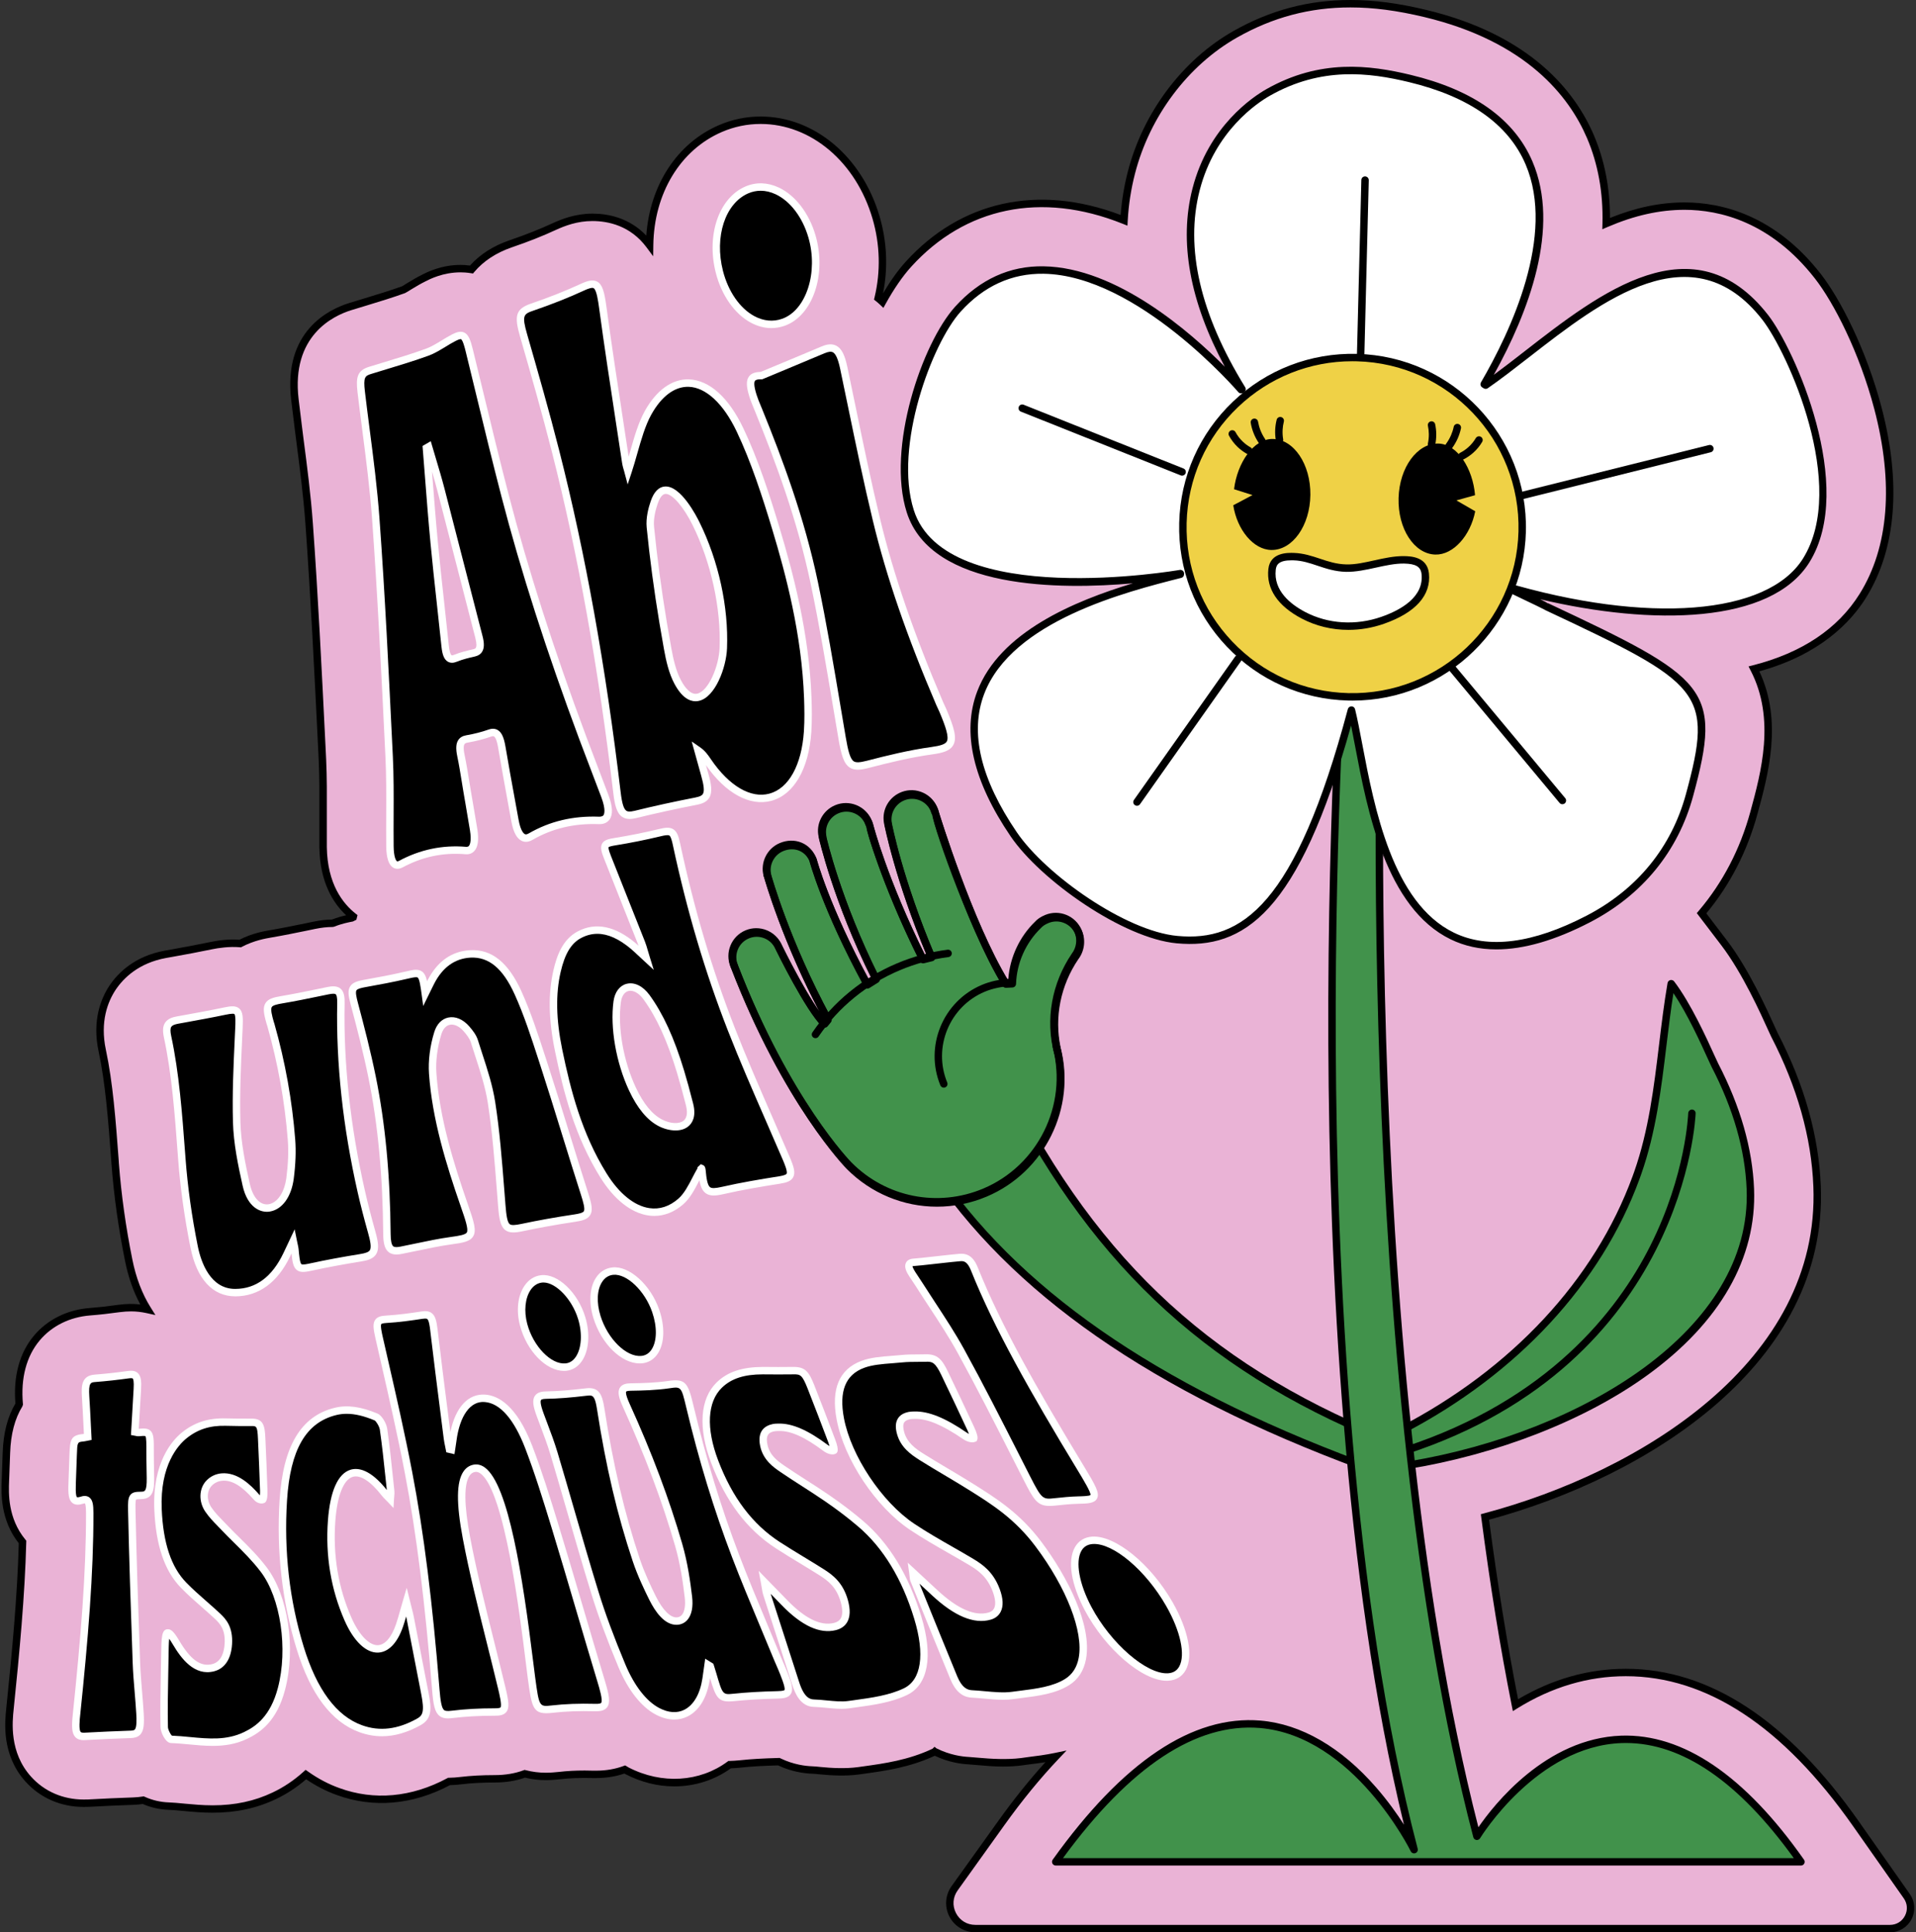 <?xml version="1.0" encoding="UTF-8"?><svg xmlns="http://www.w3.org/2000/svg" xmlns:xlink="http://www.w3.org/1999/xlink" height="260.3" preserveAspectRatio="xMidYMid meet" version="1.0" viewBox="-0.2 0.0 258.1 260.3" width="258.1" zoomAndPan="magnify"><rect x="-0.2" y="0.0" width="258.1" height="260.3" fill="#333333" stroke="none"/><g><g><g><g id="change1_6"><path d="M243.104,75.504c6.133-9.817-1.75-27.922-5.515-32.752c-11.622-14.895-27.09,1.834-37.66,9.135 c-0.006,0.004-0.194-0.125-0.199-0.127c6.875-11.804,16.323-34.868-10.033-41.191c-6.35-1.527-12.498-1.839-19.051,1.871 c-7.139,4.041-17.551,17.237-3.532,39.993l-0.009,0.028c-0.029,0.021-0.059,0.041-0.088,0.062c0,0-23.274-27.325-38.173-10.886 c-4.114,4.539-9.168,18.616-6.424,27.231c4.479,14.06,36.388,8.396,36.388,8.396c0.003,0.007-0.001,0.095-0.004,0.096 c-11.276,2.855-39.48,10.019-22.441,35.037c3.852,5.653,14.707,13.51,21.997,14.18c8.033,0.74,14.978-3.195,21.591-24.342 c-0.864,20.973-1.473,55.182,1.344,89.529c-17.235-7.894-30.623-19.169-41.423-37.109c2.585-3.862,3.527-8.733,2.31-13.429 l0.16,0.677c-1.183-4.528-0.199-9.27,2.313-12.983c0.69-0.898,0.914-2.181,0.443-3.299c-0.01-0.023-0.025-0.041-0.035-0.064 c-0.012-0.032-0.02-0.065-0.033-0.097c-0.698-1.656-2.606-2.434-4.262-1.736c-0.464,0.195-0.877,0.443-1.19,0.796 c-2.134,2.065-3.38,4.892-3.478,7.844c-0.294,0.002-0.593,0.02-0.894,0.048c-0.003-0.006-0.007-0.012-0.01-0.017l0.036,0.013 c-1.525-2.49-3.012-5.633-4.339-8.787c-2.929-6.988-5.061-13.975-5.061-13.975c-0.031-0.138-0.072-0.275-0.122-0.411 c-0.014-0.037-0.036-0.068-0.051-0.104c-0.007-0.019-0.01-0.038-0.017-0.057c-0.623-1.686-2.495-2.547-4.181-1.923 c-1.501,0.555-2.358,2.104-2.086,3.625l0.006,0.061c0,0,1.389,7.448,5.854,17.993l0.001,0.001 c0.002,0.004,0.003,0.008,0.005,0.012c-0.391,0.087-0.782,0.172-1.172,0.279c0,0,0-0.001-0.001-0.001l0.009-0.004 c-1.319-2.639-2.424-5.073-3.342-7.246c-2.743-6.522-3.776-10.63-3.776-10.63c-0.037-0.136-0.084-0.272-0.141-0.406 c-0.009-0.022-0.023-0.039-0.033-0.061c-0.013-0.033-0.021-0.067-0.035-0.101c-0.698-1.656-2.606-2.434-4.262-1.736 c-1.475,0.621-2.253,2.201-1.914,3.709l-0.001,0.065c0,0,1.225,5.565,4.559,13.392c0.759,1.789,1.628,3.698,2.619,5.689 c-0.402,0.237-0.792,0.489-1.177,0.745c-0.013-0.024-0.024-0.046-0.037-0.069l0.043,0.047c-2.118-3.903-3.668-7.217-4.781-9.844 c-1.824-4.328-2.441-6.737-2.441-6.737c-0.014-0.035-0.035-0.062-0.051-0.096c-0.01-0.039-0.017-0.065-0.017-0.065 c-0.766-1.86-2.606-2.434-4.262-1.736c-1.513,0.637-2.293,2.284-1.885,3.827l0.003,0.004c0.008,0.031,1.162,4.237,3.732,10.269 c0.599,1.413,1.284,2.934,2.044,4.521l-1.813-0.459c-1.348-2.428-2.44-4.664-2.44-4.664c-0.698-1.656-2.606-2.434-4.262-1.736 c-1.656,0.698-2.434,2.606-1.736,4.262c0.46,1.194,0.925,2.344,1.393,3.453c6.826,16.276,14.153,23.608,14.153,23.608 c3.733,3.762,9.114,5.564,14.432,4.719c13.08,16.74,32.982,27.451,53.093,35.043c1.681,18.234,4.369,36.32,8.546,52.294 c0,0-19.041-39.206-48.274,1.638h100.39c-24.594-35.016-43.655-3.436-43.655-3.436c-4.031-15.416-6.866-32.674-8.844-50.066 c23.105-3.921,46.454-17.482,45.678-37.138c-0.226-5.719-2.029-11.377-4.776-16.68c-0.509-0.983-3.159-7.41-5.883-10.98 c-1.459,8.473-1.601,17.205-4.508,25.489c-0.075,0.212-0.151,0.425-0.228,0.637c-0.046,0.124-0.1,0.246-0.146,0.37 l-25.886,30.496c-1.541,0.967-3.148,1.882-4.797,2.763c-3.088-29.603-3.794-59.114-3.781-80.129 c3.493,10.984,10.572,20.797,28.178,11.659c6.906-3.588,11.628-9.312,13.635-16.687c3.86-14.188,1.94-15.441-19.245-25.385 c0.02-0.042-2.64-1.292-4.859-2.36c0.023-0.059,0.043-0.12,0.066-0.18C220.796,84.156,237.939,83.778,243.104,75.504z M103.15,117.867l0.046,0.05c0.008,0.033,0.008,0.066,0.017,0.099L103.15,117.867z M103.215,118.024L103.215,118.024 l0.001,0.002L103.215,118.024z" fill="#EFD146"/></g><g id="change1_9"><path d="M97.178,160.372c2.493-0.569,5.039-0.999,7.595-1.402c1.745-0.275,1.894-0.696,0.931-2.938 c-2.604-6.061-5.215-11.818-7.396-17.404c-3.426-8.774-5.71-17.094-7.386-24.927c-0.378-1.766-0.691-1.899-2.292-1.514 c-1.949,0.469-3.925,0.867-5.918,1.188c-1.562,0.252-1.736,0.434-1.076,2.115c1.462,3.725,3.008,7.565,4.581,11.547 c0.209,0.529,0.342,1.084,0.625,1.999c-0.788-0.726-1.251-1.187-1.741-1.599c-2.389-2.006-4.823-2.79-7.233-1.526 c-1.744,0.914-2.538,2.796-3.025,4.894c-0.776,3.349-0.566,6.935,0.204,10.68c1.164,5.657,2.697,11.48,6.052,16.874 c3.023,4.861,7.134,6.356,10.407,3.502c1.237-1.078,1.921-2.987,2.8-4.424c-0.02-0.083,0.042,0.087,0.056,0.249 C94.614,160.499,95.053,160.857,97.178,160.372z M88.771,151.269c-1.697-0.868-2.917-2.72-3.781-4.57 c-1.697-3.636-2.516-8.254-2.051-11.738c0.313-2.349,2.447-2.7,3.96-0.614c2.072,2.856,3.475,6.392,4.574,10.015 c0.447,1.473,0.843,2.961,1.214,4.421C93.49,151.957,90.793,152.304,88.771,151.269z" fill="#EFD146"/></g><g id="change1_13"><path d="M49.932,145.139c1.338,6.593,1.929,13.643,1.991,21.117c0.016,1.944,0.49,2.454,1.901,2.176 c2.248-0.442,4.484-0.985,6.755-1.297c3.147-0.431,3.2-0.628,1.781-4.709c-2.096-6.028-3.858-11.904-4.272-17.818 c-0.128-1.833,0.18-3.777,0.688-5.423c0.621-2.01,2.477-2.179,3.862-0.588c0.419,0.482,0.874,1.056,1.067,1.679 c0.826,2.667,1.862,5.394,2.306,8.242c0.694,4.45,1.004,9.103,1.385,13.891c0.241,3.02,0.558,3.421,2.749,2.955 c2.345-0.499,4.715-0.913,7.098-1.271c1.969-0.295,2.11-0.729,1.307-3.238c-1.94-6.06-3.67-11.893-5.469-17.426 c-1.088-3.344-2.126-6.644-3.489-9.66c-1.362-3.013-3.3-5.444-6.449-5.265c-2.355,0.134-4.107,1.462-5.302,3.784 c-0.209,0.406-0.405,0.822-0.756,1.539c-0.392-2.875-0.514-2.933-2.532-2.459c-1.877,0.441-3.771,0.789-5.662,1.128 c-1.741,0.313-1.898,0.709-1.367,2.703C48.375,138.399,49.234,141.7,49.932,145.139z" fill="#EFD146"/></g><g id="change1_2"><path d="M24.293,156.101c0.292,3.911,0.861,7.915,1.662,11.893c0.726,3.607,2.525,6.154,5.558,6.141 c2.91-0.012,5.293-1.681,6.929-5.13c0.243-0.512,0.483-1.023,0.858-1.817c0.123,0.611,0.199,0.865,0.223,1.128 c0.239,2.669,0.375,2.761,2.285,2.346c2.184-0.474,4.381-0.871,6.585-1.226c1.93-0.31,2.189-0.917,1.47-3.473 c-0.512-1.819-0.984-3.633-1.393-5.439c-2.004-8.853-2.909-17.288-2.746-25.364c0.033-1.651-0.375-1.982-1.767-1.697 c-2.065,0.423-4.126,0.867-6.193,1.213c-2.045,0.342-2.263,0.711-1.57,3.11c0.025,0.087,0.061,0.17,0.085,0.258 c1.367,4.808,2.359,9.962,2.789,15.508c0.13,1.671,0.028,3.443-0.192,5.152c-0.3,2.321-1.445,3.791-2.809,4.016 c-1.296,0.214-2.582-0.8-3.095-3.091c-0.63-2.814-1.215-5.677-1.292-8.49c-0.119-4.345,0.127-8.599,0.308-12.701 c0.104-2.352-0.074-2.615-1.912-2.228c-2.122,0.446-4.247,0.821-6.368,1.208c-1.281,0.234-1.654,0.767-1.337,2.24 C23.466,144.76,23.859,150.3,24.293,156.101z" fill="#EFD146"/></g><g id="change1_1"><path d="M50.421,69.9c0.749,10.343,1.265,21.028,1.799,32.036c0.194,3.999,0.061,8.004,0.107,12.073 c0.019,1.687,0.423,2.962,1.471,2.398c2.74-1.474,5.639-2.089,8.739-1.829c1.064,0.089,1.341-1.063,1.064-2.799 c-0.275-1.727-0.583-3.438-0.873-5.142c-0.275-1.621-0.506-3.25-0.837-4.831c-0.326-1.555-0.024-2.116,0.81-2.26 c1.035-0.178,2.068-0.434,3.081-0.79c0.929-0.326,1.353,0.345,1.617,1.912c0.548,3.261,1.165,6.546,1.769,9.872 c0.349,1.925,1.063,2.771,2.089,2.179c2.85-1.646,5.913-2.32,9.211-2.197c1.369,0.051,1.596-1.172,0.809-3.28 c-0.992-2.657-2.013-5.253-2.982-7.851c-4.125-11.069-7.675-21.885-10.462-32.624c-1.726-6.649-3.261-13.204-4.822-19.557 c-0.506-2.059-0.824-2.355-2.069-1.721c-1.212,0.617-2.364,1.513-3.589,1.958c-2.585,0.939-5.169,1.662-7.705,2.453 c-1.199,0.374-1.423,0.916-1.192,2.879C49.117,58.374,49.999,64.059,50.421,69.9z M57.526,60.189 c0.551,1.892,1.149,3.775,1.658,5.728c1.679,6.437,3.357,13.071,5.123,19.861c0.354,1.362,0.163,1.994-0.64,2.174 c-0.852,0.191-1.703,0.397-2.521,0.729c-0.83,0.337-1.225-0.14-1.379-1.628c-0.486-4.709-1.043-9.343-1.477-13.92 c-0.409-4.309-0.708-8.574-1.048-12.779C57.336,60.299,57.431,60.244,57.526,60.189z" fill="#EFD146"/></g><g id="change1_17"><path d="M74.638,60.783c3.643,14.318,6.335,29.703,8.279,46.04c0.326,2.735,0.878,3.285,2.476,2.892 c2.683-0.66,5.416-1.255,8.196-1.795c1.593-0.309,1.866-1.048,1.128-3.634c-0.305-1.069-0.594-2.139-0.889-3.202 c0.642,0.445,1.001,1,1.369,1.543c5.439,8.016,12.717,5.975,13.393-4.065c0.099-1.466,0.077-2.997,0.023-4.513 c-0.283-7.92-2.095-15.558-4.3-22.857c-1.394-4.616-2.898-9.218-4.823-13.27c-3.568-7.51-9.021-8.385-12.394-2.312 c-1.227,2.21-1.82,5.254-2.692,7.887c-0.045-0.171-0.231-0.686-0.311-1.216c-1.072-7.103-2.171-14.038-3.092-20.841 c-0.436-3.219-0.802-3.647-2.754-2.746c-2.242,1.034-4.502,1.908-6.751,2.677c-1.733,0.592-1.919,1.187-1.172,3.788 C71.781,50.228,73.272,55.414,74.638,60.783z M87.93,67.671c1.369-3.958,4.299,0.166,5.642,2.891 c2.406,4.884,3.886,11.055,3.663,16.754c-0.155,3.957-3.321,9.828-6.139,4.572c-0.718-1.339-1.083-2.972-1.368-4.548 c-0.21-1.159-0.409-2.307-0.598-3.447c-0.719-4.337-1.292-8.57-1.721-12.878C87.297,69.889,87.594,68.643,87.93,67.671z" fill="#EFD146"/></g><g id="change1_18"><path d="M101.231,53.311c0.214,0.682,0.505,1.333,0.773,1.994c2.965,7.293,5.761,14.979,7.508,23.319 c1.413,6.75,2.517,13.695,3.719,20.769c0.627,3.686,1.097,4.187,3.45,3.579c2.811-0.726,5.673-1.432,8.641-1.84 c3.013-0.414,3.303-1.118,1.495-5.401c-0.135-0.321-0.297-0.627-0.434-0.946c-3.546-8.269-6.523-16.479-8.516-24.753 c-1.674-6.952-3.004-13.815-4.417-20.499c-0.516-2.442-1.227-3.06-2.793-2.395c-2.787,1.183-5.55,2.322-8.277,3.46 C100.857,50.561,100.601,51.304,101.231,53.311z" fill="#EFD146"/></g><g id="change1_11"><path d="M105.327,43.416c3.511-1.241,5.293-6.615,3.847-11.576c-1.441-4.944-5.405-7.715-8.775-6.253 c-3.335,1.446-4.928,6.189-3.696,11.029C97.973,41.605,101.786,44.667,105.327,43.416z" fill="#EFD146"/></g><g id="change1_3"><path d="M74.588,205.686c-1.14-3.728-2.266-7.361-3.57-10.753c-1.653-4.299-3.708-6.395-5.888-6.559 c-2.244-0.169-3.861,1.936-4.347,5.71c-0.052,0.406-0.12,0.804-0.181,1.207c-0.085-0.02-0.169-0.039-0.254-0.059 c-0.094-0.49-0.217-0.979-0.278-1.462c-0.647-5.113-1.281-10-1.83-14.668c-0.205-1.747-0.484-2.105-1.603-1.933 c-1.594,0.245-3.192,0.462-4.803,0.557c-1.314,0.078-1.433,0.413-0.966,2.475c1.296,5.721,2.738,11.77,3.975,18.228 c1.717,8.967,2.822,18.702,3.668,29.22c0.249,3.093,0.584,3.506,2.227,3.302c1.871-0.232,3.779-0.318,5.704-0.318 c1.497,0,1.632-0.38,0.944-3.242c-1.694-7.049-3.553-13.858-4.752-20.211c-0.654-3.467-1.408-8.947,1.074-9.38 c4.583-0.8,7.024,23.378,7.69,28.261c0.564,4.14,0.641,4.429,2.782,4.183c1.879-0.216,3.808-0.265,5.762-0.213 c1.626,0.043,1.746-0.533,0.844-3.52C78.568,219.167,76.585,212.216,74.588,205.686z" fill="#EFD146"/></g><g id="change1_16"><path d="M104.525,223.401c-1.962-4.772-3.945-9.344-5.641-13.785c-2.727-7.142-4.664-13.871-6.174-20.208 c-0.714-2.997-0.946-3.157-2.819-2.881c-1.679,0.247-3.425,0.299-5.166,0.325c-1.242,0.019-1.429,0.566-0.572,2.453 c2.641,5.813,5.116,12.062,7.07,18.823c0.664,2.296,1.035,4.694,1.309,7.005c0.231,1.953-0.352,3.199-1.565,3.251 c-1.198,0.052-2.356-1.285-3.255-3.088c-0.83-1.664-1.628-3.401-2.202-5.119c-2.427-7.258-3.812-14.046-4.799-20.428 c-0.304-1.965-0.708-2.371-1.954-2.221c-1.789,0.214-3.589,0.383-5.413,0.414c-1.304,0.023-1.538,0.594-0.797,2.606 c0.635,1.724,1.34,3.469,1.881,5.278c1.771,5.917,3.497,12.193,5.523,18.782c0.989,3.217,2.251,6.509,3.616,9.779 c1.206,2.888,2.878,5.144,4.82,6.157c3.188,1.662,5.918-0.228,6.531-4.394c0.092-0.624,0.177-1.252,0.265-1.874 c0.096,0.06,0.193,0.12,0.289,0.181c0.104,0.333,0.213,0.667,0.311,1.002c0.954,3.261,1.108,3.387,2.875,3.204 c1.919-0.199,3.88-0.297,5.863-0.343c1.823-0.042,1.901-0.407,0.527-3.704C104.879,224.21,104.692,223.808,104.525,223.401z" fill="#EFD146"/></g><g id="change1_4"><path d="M139.699,208.035c-2.86-3.817-5.989-5.778-8.962-7.648c-2.303-1.449-4.556-2.707-6.787-4.112 c-1.104-0.695-2.361-1.565-2.825-3.194c-0.464-1.631,0.233-2.188,1.171-2.382c0.227-0.047,0.481-0.046,0.729-0.053 c2.011-0.057,4.312,1.106,6.785,2.804c0.402,0.276,0.893,0.423,1.155,0.325c0.117-0.044-0.171-0.838-0.383-1.293 c-1.184-2.545-2.356-5.033-3.529-7.465c-0.83-1.72-1.334-2.107-2.532-2.07c-1.073,0.033-2.185-0.018-3.215,0.089 c-1.818,0.19-3.759,0.18-5.331,0.781c-2.351,0.899-3.795,2.978-2.983,7.307c0.962,5.13,5.11,11.507,9.686,14.56 c2.619,1.748,5.255,3.12,7.955,4.734c1.295,0.774,2.591,1.73,3.366,3.818c0.705,1.898,0.359,3.121-0.886,3.476 c-2.085,0.595-4.58-0.515-7.414-3.159c-0.924-0.862-1.841-1.708-2.931-2.72c0.088,0.642,0.071,0.812,0.141,0.986 c1.719,4.243,3.493,8.638,5.373,13.194c0.701,1.7,1.576,2.136,2.422,2.18c1.823,0.093,3.779,0.444,5.462,0.214 c2.589-0.353,5.344-0.53,7.383-1.81C148.067,223.763,144.937,215.027,139.699,208.035z" fill="#EFD146"/></g><g id="change1_7"><path d="M115.721,205.259c-1.477-1.259-2.962-2.367-4.415-3.368c-2.07-1.426-4.108-2.646-6.115-4.018 c-1.013-0.693-2.164-1.553-2.5-3.169c-0.338-1.625,0.376-2.177,1.292-2.373c0.222-0.048,0.465-0.05,0.705-0.056 c1.944-0.046,4.075,1.098,6.337,2.792c0.368,0.275,0.838,0.437,1.091,0.334c0.12-0.049-0.103-0.842-0.276-1.3 c-0.933-2.473-1.864-4.893-2.795-7.26c-0.74-1.883-1.133-2.218-2.354-2.198c-1.378,0.022-2.764,0.013-4.146,0 c-2.277-0.021-4.313,0.445-5.856,1.945c-1.769,1.721-2.592,5.121-0.619,10.315c1.947,5.124,4.757,8.816,8.494,11.242 c1.952,1.267,3.923,2.397,5.928,3.669c1.23,0.78,2.461,1.747,3.055,3.919c0.529,1.932,0.055,3.053-1.282,3.384 c-2.047,0.507-4.337-0.674-6.81-3.235c-0.813-0.842-1.622-1.664-2.663-2.732c0.159,0.853,0.183,1.201,0.296,1.552 c1.248,3.888,2.559,7.903,3.888,12.051c0.617,1.925,1.418,2.659,2.442,2.688c1.571,0.045,3.269,0.407,4.748,0.197 c2.624-0.372,5.331-0.652,7.61-1.75c2.52-1.214,3.261-4.673,1.652-9.968C121.89,212.859,119.41,208.404,115.721,205.259z" fill="#EFD146"/></g><g id="change1_8"><path d="M29.957,205.722c-0.717-0.76-1.466-1.446-2.093-2.37c-0.783-1.154-0.754-2.628,0.076-3.524 c0.491-0.529,1.139-0.792,1.733-0.845c1.695-0.153,3.217,1.021,4.68,2.702c0.233,0.268,0.584,0.425,0.831,0.333 c0.114-0.042,0.159-0.802,0.145-1.239c-0.079-2.387-0.175-4.726-0.281-7.017c-0.084-1.831-0.322-2.164-1.37-2.154 c-1.155,0.012-2.307-0.001-3.456-0.031c-1.969-0.052-3.873,0.372-5.651,1.831c-1.948,1.598-3.706,4.846-3.486,9.937 c0.191,4.408,1.226,7.925,3.45,10.206c1.456,1.494,3.015,2.727,4.548,4.158c0.811,0.757,1.595,1.661,1.477,3.739 c-0.104,1.822-0.842,2.911-2.054,3.217c-1.97,0.498-3.532-0.928-4.975-3.362c-0.544-0.918-0.888-1.326-1.107-1.326 c-0.411,0-0.393,1.439-0.428,3.709c-0.044,2.912-0.142,5.936-0.074,8.99c0.013,0.58,0.6,1.629,0.922,1.64 c3.333,0.109,6.737,1.056,10.037-0.523c2.038-0.975,3.86-2.583,4.832-6.272c1.424-5.402,0.403-12.415-2.401-16.092 C33.606,209.19,31.71,207.58,29.957,205.722z" fill="#EFD146"/></g><g id="change1_10"><path d="M55.053,217.904c-0.108-0.551-0.264-1.089-0.508-2.081c-0.385,1.316-0.625,2.266-0.927,3.144 c-1.557,4.536-4.747,4.151-6.946-0.863c-1.878-4.28-2.526-8.789-2.199-13.236c0.515-7.016,3.445-8.468,7.154-3.69 c0.207,0.267,0.44,0.469,0.747,0.791c0.028-0.492,0.085-0.782,0.054-1.075c-0.309-2.857-0.576-5.648-0.966-8.362 c-0.084-0.583-0.628-1.481-0.987-1.633c-1.857-0.784-3.689-1.198-5.478-0.76c-4.192,1.024-6.572,4.704-7.032,11.958 c-0.403,6.357,0.189,13.108,2.266,19.89c1.81,5.911,4.59,9.612,8.169,10.901c2.776,1,5.366,0.445,7.816-0.921 c1.126-0.627,1.279-1.506,0.813-3.866C56.34,224.609,55.699,221.208,55.053,217.904z" fill="#EFD146"/></g><g id="change1_5"><path d="M18.464,192.984c-0.132,0.012-0.264-0.042-0.496-0.083c0.114-1.987,0.219-3.877,0.331-5.734 c0.105-1.741-0.157-2.124-1.207-1.979c-1.501,0.208-2.999,0.374-4.491,0.491c-1.102,0.086-1.391,0.625-1.267,2.467 c0.116,1.724,0.188,3.493,0.289,5.424c-0.331,0.065-0.467,0.103-0.602,0.116c-1.19,0.111-1.295,0.289-1.363,2.31 c-0.043,1.27-0.088,2.554-0.139,3.854c-0.081,2.097,0.153,2.609,1.321,2.245c0.874-0.272,1.044,0.273,1.047,1.729 c0.017,8.472-0.78,17.527-1.792,27.276c-0.238,2.29-0.013,2.881,1.121,2.819c2.064-0.112,4.136-0.206,6.216-0.277 c1.09-0.037,1.357-0.562,1.226-2.813c-0.136-2.322-0.403-4.571-0.483-6.817c-0.256-7.215-0.483-14.027-0.62-20.473 c-0.044-2.043,0.07-2.061,1.255-2.085c1.01-0.021,1.279-0.529,1.257-2.362c-0.015-1.208-0.05-2.402-0.045-3.585 C20.031,192.92,19.988,192.841,18.464,192.984z" fill="#EFD146"/></g><g id="change1_14"><path d="M131.061,170.958c-0.486-1.214-1.06-1.633-1.97-1.554c-1.065,0.093-2.11,0.219-3.161,0.331 c-1.017,0.108-2.021,0.24-3.051,0.316c-0.804,0.06-0.861,0.586-0.145,1.666c0.32,0.482,0.648,0.964,0.96,1.454 c1.813,2.858,3.868,5.779,5.551,8.842c2.969,5.403,5.839,11.128,8.906,17.154c1.562,3.069,1.848,3.366,3.797,3.153 c1.034-0.113,2.076-0.218,3.162-0.243c2.733-0.063,2.742-0.224,0.193-4.429C139.45,187.995,134.337,179.144,131.061,170.958z" fill="#EFD146"/></g><g id="change1_20"><path d="M146.374,216.698c2.702,5.102,7.662,9.402,10.772,9.216c3.105-0.185,3.14-4.624,0.181-9.814 c-2.883-5.056-7.466-8.804-10.376-8.596C144.052,207.712,143.756,211.756,146.374,216.698z" fill="#EFD146"/></g><g id="change1_15"><path d="M72.733,172.285c-2.095,0.247-3.22,3.089-2.395,6.183c0.875,3.284,3.467,5.915,5.693,5.699 c2.139-0.208,3.117-3.298,2.135-6.578C77.243,174.502,74.701,172.053,72.733,172.285z" fill="#EFD146"/></g><g><g id="change2_1"><path d="M134.694,245.58c2.41-3.37,4.85-6.34,7.32-8.95c-1.3,0.27-2.54,0.43-3.61,0.56 c-0.34,0.05-0.68,0.09-1.02,0.14c-0.79,0.1-1.59,0.15-2.47,0.15c-1.22,0-2.34-0.1-3.33-0.19c-0.45-0.04-0.9-0.08-1.34-0.11 c-1.01-0.05-2.71-0.3-4.52-1.21c-0.01,0.01-0.03,0.02-0.04,0.03c-3.32,1.59-6.72,2.06-9.46,2.44l-0.79,0.11 c-0.73,0.1-1.48,0.15-2.28,0.15c-1.1,0-2.1-0.09-2.9-0.17c-0.37-0.04-0.73-0.08-1.09-0.09c-0.84-0.03-2.57-0.21-4.45-1.12 c-1.97,0.05-3.65,0.14-5.13,0.3c-0.45,0.04-0.94,0.09-1.5,0.1c-2.11,1.56-4.66,2.43-7.46,2.43c-2.18,0-4.33-0.55-6.4-1.62 c-0.09-0.05-0.17-0.11-0.26-0.16c-1.08,0.4-2.36,0.66-3.86,0.66c0,0-0.27,0-0.41,0c-0.37-0.01-0.76-0.02-1.14-0.02 c-1.23,0-2.33,0.06-3.35,0.18c-0.49,0.05-1.15,0.12-1.88,0.12c-0.99,0-1.94-0.13-2.83-0.36c-1.13,0.42-2.47,0.68-4.05,0.68 c-1.75,0-3.25,0.09-4.6,0.25c-0.55,0.07-1.06,0.1-1.56,0.11c-2.96,1.59-5.99,2.41-9.03,2.41c-2,0-3.98-0.35-5.9-1.05 c-1.35-0.48-2.83-1.21-4.35-2.29c-1.24,1.12-2.64,2.09-4.24,2.85c-2.51,1.2-5.23,1.79-8.32,1.79c-1.46,0-2.79-0.13-3.96-0.24 c-0.71-0.07-1.38-0.13-1.93-0.15c-1.26-0.04-2.42-0.33-3.46-0.8c-0.43,0.07-0.88,0.11-1.36,0.13c-2.02,0.07-4.03,0.16-6.03,0.27 c-0.22,0.01-0.43,0.01-0.64,0.01c-2.92,0-5.57-1.15-7.45-3.24c-3.1-3.44-2.66-7.7-2.47-9.51c0.88-8.51,1.52-15.76,1.69-22.44 c-2.51-3.04-2.37-6.64-2.31-8.23c0.05-1.29,0.1-2.56,0.14-3.81c0.09-2.82,0.75-4.92,1.72-6.49 c0.001-0.006,0.003-0.012,0.004-0.018c-0.735-8.059,4.292-12.065,9.516-12.472c1.27-0.1,2.6-0.25,3.95-0.44 c0.55-0.07,1.07-0.11,1.6-0.11c0.76,0,1.5,0.09,2.22,0.25c-1.12-1.79-2.01-3.98-2.54-6.64c-0.89-4.41-1.5-8.79-1.82-13 l-0.03-0.48c-0.4-5.34-0.78-10.39-1.71-14.74c-0.86-4.01,0.29-6.84,1.4-8.51c1.11-1.65,3.24-3.77,7.12-4.48l1.01-0.18 c1.78-0.32,3.45-0.63,5.12-0.98c0.75-0.16,1.76-0.34,2.89-0.34c0.35,0,0.7,0.02,1.04,0.05c1.73-0.91,3.37-1.18,4.13-1.31 c1.53-0.26,3.1-0.58,4.76-0.92l1.11-0.23c0.87-0.18,1.67-0.27,2.46-0.27c1.198-0.479,2.233-0.654,2.743-0.752 c0.018-0.074,0.019-0.079,0.037-0.153c-2.323-1.825-4.012-4.9-4.071-9.365c-0.01-1.49-0.01-2.97,0-4.45 c0.01-2.54,0.02-4.95-0.09-7.29l-0.02-0.43c-0.54-10.95-1.04-21.29-1.77-31.39c-0.27-3.8-0.78-7.7-1.27-11.46 c-0.22-1.77-0.45-3.52-0.65-5.26c-1.05-8.88,4.86-11.72,7.44-12.52c0.73-0.23,1.46-0.45,2.2-0.67c1.74-0.53,3.38-1.03,4.97-1.6 c0.17-0.09,0.49-0.28,0.72-0.43c0.55-0.33,1.22-0.75,2.01-1.14c0.62-0.32,2.5-1.28,4.98-1.28c0.4,0,0.91,0.03,1.47,0.12 c1.14-1.35,2.81-2.61,5.27-3.46c2.17-0.74,4.1-1.5,5.89-2.33c1.16-0.53,2.94-1.24,5.12-1.24c2.17,0,5.39,0.63,7.71,3.76 c0.09-7,3.63-13.16,9.52-15.71c1.73-0.75,3.56-1.13,5.44-1.13c7.01,0,13.26,5.27,15.55,13.12c1.08,3.69,1.1,7.45,0.28,10.85 c0.2,0.16,0.39,0.32,0.58,0.5c1.12-2.03,2.32-3.77,3.5-5.07c4.88-5.38,11.09-8.22,17.96-8.22c3.82,0,7.56,0.89,11.08,2.3 c0.12-2.17,0.45-4.31,0.99-6.4c2.02-7.87,7.26-14.85,14.01-18.67c4.89-2.77,9.96-4.11,15.5-4.11c3.13,0,6.34,0.42,10.09,1.32 c13.95,3.35,19.79,10.87,22.24,16.59c1.61,3.77,2.22,7.73,2.12,11.71c3.35-1.44,6.88-2.35,10.55-2.35 c4.84,0,11.88,1.64,17.97,9.45c2.56,3.28,6.05,10.04,8.08,17.75c2.67,10.15,1.97,18.9-2.03,25.3 c-2.27,3.64-6.56,7.77-14.66,9.84c3.45,6.68,1.49,13.9,0,19.36c-1.4,5.14-3.78,9.7-7.06,13.56l3.07,4.03 c2.81,3.69,5.24,9.03,6.4,11.6c0.15,0.33,0.27,0.58,0.35,0.76c3.55,6.86,5.48,13.73,5.74,20.4c0.9,22.77-21.24,38.3-44.74,44.54 c1.18,9.05,2.55,17.52,4.11,25.35c4.08-2.53,9.06-4.4,14.87-4.4c11.07,0,21.48,6.84,30.96,20.33l6.888,9.809 c1.289,1.835-0.024,4.361-2.266,4.361h-123.21c-2.794,0-4.418-3.16-2.791-5.432L134.694,245.58z" fill="#EAB3D6"/></g><g id="change3_28"><path d="M254.396,260.31h-123.21c-1.481,0-2.822-0.818-3.499-2.136c-0.677-1.317-0.562-2.883,0.3-4.087l6.3-8.798 c2.05-2.867,4.178-5.519,6.34-7.898c-0.772,0.123-1.502,0.215-2.163,0.295l-1.006,0.139c-0.83,0.105-1.658,0.155-2.543,0.155 c-1.266,0-2.436-0.106-3.375-0.191c-0.446-0.04-0.893-0.079-1.329-0.109c-0.872-0.043-2.6-0.252-4.49-1.154 c-3.378,1.571-6.718,2.035-9.416,2.408l-0.801,0.112c-1.772,0.241-3.715,0.141-5.299-0.019 c-0.364-0.039-0.709-0.077-1.055-0.087c-0.884-0.031-2.634-0.218-4.542-1.117c-2.033,0.055-3.615,0.148-4.969,0.295 l-0.168,0.016c-0.373,0.033-0.773,0.069-1.217,0.083c-2.211,1.593-4.845,2.434-7.628,2.434c-2.248,0-4.479-0.563-6.63-1.676 c-0.033-0.019-0.062-0.035-0.089-0.052c-1.175,0.403-2.453,0.607-3.802,0.607h-0.41c-1.599-0.041-3.112,0.001-4.432,0.156 c-0.549,0.057-1.211,0.124-1.938,0.124c-0.943,0-1.885-0.113-2.803-0.337c-1.232,0.437-2.603,0.657-4.077,0.657 c-1.657,0-3.143,0.081-4.541,0.246c-0.476,0.062-0.953,0.097-1.489,0.11c-5.046,2.681-10.348,3.114-15.232,1.333 c-1.418-0.504-2.811-1.219-4.141-2.125c-1.251,1.083-2.616,1.979-4.062,2.667c-2.589,1.237-5.381,1.839-8.535,1.839 c-1.42,0-2.713-0.121-3.854-0.229l-0.152-0.014c-0.702-0.069-1.361-0.129-1.902-0.148c-1.218-0.039-2.399-0.303-3.51-0.783 c-0.387,0.057-0.804,0.094-1.271,0.113c-2.02,0.07-4.026,0.159-6.023,0.27c-0.232,0.011-0.45,0.011-0.667,0.011 c-3.068,0-5.846-1.21-7.822-3.406c-3.255-3.612-2.793-8.016-2.596-9.896c0.763-7.379,1.495-15.173,1.683-22.218 c-2.504-3.149-2.365-6.827-2.306-8.412l0.018-0.457c0.044-1.135,0.087-2.254,0.123-3.357c0.083-2.614,0.659-4.835,1.712-6.603 c-0.304-3.682,0.564-6.846,2.515-9.158c1.817-2.153,4.471-3.468,7.473-3.701c1.242-0.099,2.561-0.246,3.919-0.438 c1.112-0.14,1.969-0.153,2.92-0.038c-0.936-1.729-1.627-3.699-2.06-5.869c-0.89-4.406-1.504-8.801-1.828-13.06l-0.031-0.487 c-0.398-5.313-0.774-10.337-1.7-14.667c-0.895-4.171,0.307-7.138,1.472-8.892c1.167-1.735,3.406-3.956,7.447-4.695l1.012-0.18 c1.628-0.293,3.374-0.614,5.105-0.977c0.888-0.189,2.44-0.43,3.931-0.311c1.724-0.879,3.329-1.153,4.11-1.286 c1.604-0.273,3.219-0.604,4.782-0.923l1.108-0.23c0.875-0.181,1.683-0.273,2.465-0.28c0.723-0.283,1.387-0.459,1.91-0.576 c-1.737-1.623-3.542-4.446-3.604-9.188c-0.01-1.496-0.01-2.978,0-4.46c0.01-2.539,0.02-4.937-0.089-7.263l-0.084-1.729 c-0.517-10.483-1.004-20.385-1.705-30.079c-0.268-3.766-0.772-7.633-1.26-11.372l-0.206-1.636 c-0.156-1.237-0.312-2.467-0.452-3.691c-1.096-9.262,5.082-12.215,7.789-13.055c0.73-0.23,1.463-0.451,2.206-0.671 c1.724-0.525,3.355-1.022,4.943-1.592c0.096-0.056,0.398-0.236,0.615-0.377l0.264-0.16c0.492-0.297,1.105-0.668,1.799-1.01 c0.633-0.327,2.582-1.332,5.201-1.332c0.297,0,0.742,0.016,1.272,0.086c1.337-1.5,3.12-2.643,5.305-3.398 c2.183-0.744,4.093-1.5,5.842-2.311c1.21-0.553,3.077-1.286,5.331-1.286c2.096,0,4.952,0.542,7.265,2.957 c0.492-6.811,4.155-12.436,9.766-14.866c1.792-0.777,3.689-1.171,5.639-1.171c7.236,0,13.678,5.417,16.03,13.48 c0.99,3.383,1.144,6.945,0.454,10.351c0.99-1.681,2.036-3.143,3.056-4.267c7.391-8.148,17.803-10.532,28.956-6.298 c0.149-1.968,0.472-3.92,0.96-5.811c2.052-7.997,7.379-15.093,14.248-18.98C170.926,1.366,176.077,0,181.714,0 c3.172,0,6.415,0.424,10.207,1.333c14.145,3.397,20.088,11.054,22.583,16.879c1.448,3.395,2.178,7.143,2.17,11.152 c3.479-1.409,6.771-2.095,10.04-2.095c4.947,0,12.149,1.673,18.364,9.643c2.59,3.318,6.12,10.149,8.169,17.93 c2.707,10.29,1.984,19.174-2.09,25.692c-2.06,3.304-6.217,7.666-14.364,9.902c3.161,6.708,1.203,13.886-0.236,19.165 c-1.38,5.065-3.701,9.586-6.902,13.444l2.827,3.711c2.898,3.807,5.393,9.336,6.458,11.698l0.352,0.763 c3.568,6.895,5.519,13.829,5.783,20.583c0.947,23.993-23.381,39.158-44.688,44.929c1.131,8.619,2.446,16.748,3.909,24.184 c4.608-2.723,9.489-4.103,14.518-4.103c11.236,0,21.791,6.911,31.369,20.543l6.889,9.81c0.703,1.002,0.79,2.3,0.225,3.386 C256.732,259.635,255.62,260.31,254.396,260.31z M143.472,235.817l-1.095,1.156c-2.481,2.622-4.93,5.615-7.276,8.897l-6.3,8.798 c-0.653,0.911-0.737,2.051-0.225,3.048c0.513,0.997,1.488,1.593,2.609,1.593h123.21c0.863,0,1.615-0.457,2.014-1.223 c0.397-0.766,0.34-1.645-0.156-2.351l-6.889-9.81c-9.38-13.349-19.659-20.117-30.551-20.117c-5.064,0-9.979,1.455-14.606,4.325 l-0.613,0.38l-0.141-0.707c-1.548-7.77-2.933-16.311-4.115-25.384l-0.057-0.436l0.424-0.112 c21.049-5.589,45.299-20.475,44.369-44.037c-0.258-6.606-2.171-13.399-5.685-20.189l-0.361-0.783 c-1.052-2.332-3.513-7.789-6.342-11.505l-3.314-4.35l0.261-0.307c3.239-3.812,5.581-8.31,6.959-13.368 c1.437-5.267,3.404-12.48,0.038-18.999l-0.288-0.558l0.608-0.156c6.6-1.687,11.431-4.924,14.359-9.621 c3.924-6.279,4.605-14.892,1.971-24.908c-2.013-7.644-5.464-14.332-7.991-17.569c-5.966-7.652-12.851-9.258-17.575-9.258 c-3.352,0-6.737,0.755-10.353,2.31l-0.717,0.308l0.02-0.78c0.104-4.154-0.596-8.024-2.08-11.501 c-2.404-5.614-8.156-13-21.897-16.3C187.974,1.415,184.805,1,181.714,1c-5.459,0-10.449,1.323-15.253,4.045 c-6.637,3.756-11.786,10.619-13.772,18.359c-0.529,2.048-0.857,4.168-0.975,6.303l-0.038,0.695l-0.647-0.259 c-11.001-4.407-21.231-2.204-28.484,5.792c-1.146,1.263-2.333,2.984-3.432,4.976l-0.312,0.566l-0.47-0.445 c-0.179-0.17-0.358-0.321-0.547-0.472l-0.249-0.199l0.075-0.31c0.835-3.463,0.741-7.125-0.274-10.592 c-2.227-7.633-8.283-12.761-15.07-12.761c-1.812,0-3.575,0.366-5.241,1.088c-5.597,2.423-9.129,8.27-9.219,15.258l-0.019,1.482 l-0.883-1.191c-2.179-2.94-5.177-3.558-7.308-3.558c-2.036,0-3.694,0.638-4.913,1.194c-1.779,0.825-3.722,1.594-5.936,2.349 c-2.112,0.73-3.812,1.844-5.049,3.31l-0.182,0.216l-0.279-0.045c-0.586-0.094-1.08-0.114-1.391-0.114 c-2.376,0-4.164,0.922-4.751,1.225c-0.663,0.328-1.231,0.671-1.731,0.974l-0.25,0.151c-0.226,0.148-0.564,0.348-0.743,0.443 c-1.676,0.607-3.319,1.107-5.058,1.637c-0.741,0.22-1.468,0.439-2.195,0.668c-2.47,0.766-8.101,3.466-7.094,11.984 c0.14,1.222,0.295,2.448,0.451,3.681l0.198,1.576c0.497,3.81,1.003,7.691,1.272,11.486c0.702,9.705,1.19,19.612,1.707,30.101 l0.084,1.731c0.11,2.352,0.101,4.762,0.09,7.313c-0.01,1.481-0.01,2.959,0,4.447c0.065,4.949,2.146,7.613,3.88,8.976 l0.253,0.199l-0.153,0.625l-0.469,0.235c-0.549,0.104-1.467,0.276-2.535,0.704l-0.186,0.036c-0.743,0-1.515,0.085-2.358,0.26 l-1.11,0.23c-1.572,0.322-3.195,0.654-4.778,0.923c-0.788,0.135-2.349,0.401-3.981,1.26l-0.13,0.069l-0.147-0.013 c-1.408-0.124-2.92,0.098-3.781,0.281c-1.745,0.366-3.5,0.689-5.136,0.983l-1.011,0.18c-3.696,0.676-5.734,2.694-6.792,4.267 c-1.058,1.591-2.147,4.295-1.326,8.126c0.94,4.396,1.319,9.453,1.72,14.808l0.031,0.486c0.32,4.212,0.929,8.565,1.811,12.933 c0.489,2.455,1.321,4.633,2.474,6.474l0.634,1.013l-1.166-0.259c-0.71-0.158-1.421-0.238-2.112-0.238 c-0.478,0-0.967,0.033-1.538,0.105c-1.371,0.193-2.71,0.343-3.973,0.442c-2.734,0.214-5.145,1.403-6.788,3.351 c-1.802,2.135-2.587,5.102-2.27,8.577l0.008,0.085l-0.085,0.241c-1.012,1.639-1.565,3.739-1.645,6.243 c-0.036,1.106-0.079,2.228-0.123,3.365l-0.018,0.449c-0.062,1.629-0.189,5.003,2.196,7.892l0.119,0.145l-0.004,0.187 c-0.182,7.126-0.921,15.016-1.693,22.479c-0.184,1.748-0.613,5.841,2.344,9.123c1.784,1.983,4.297,3.075,7.079,3.075 c0.191-0.012,0.405,0,0.618-0.009c1.998-0.11,4.011-0.201,6.035-0.271c0.484-0.02,0.909-0.06,1.297-0.123l0.149-0.024 l0.137,0.062c1.03,0.466,2.13,0.72,3.271,0.756c0.561,0.021,1.242,0.081,1.963,0.152l0.15,0.015 c1.119,0.104,2.387,0.224,3.76,0.224c3.001,0,5.652-0.569,8.104-1.741c1.476-0.701,2.862-1.634,4.121-2.771l0.297-0.269 l0.327,0.232c1.354,0.961,2.775,1.71,4.228,2.227c4.66,1.698,9.698,1.265,14.526-1.33l0.106-0.057l0.121-0.003 c0.549-0.011,1.028-0.044,1.506-0.105c1.442-0.171,2.966-0.254,4.664-0.254c1.414,0,2.718-0.218,3.875-0.648l0.147-0.055 l0.152,0.039c0.884,0.229,1.794,0.344,2.705,0.344c0.676,0,1.283-0.062,1.771-0.111c1.097-0.129,2.212-0.188,3.459-0.188 c0.384,0,0.779,0.01,1.153,0.02h0.396c1.319,0,2.56-0.211,3.687-0.628l0.215-0.08l0.2,0.111c0.055,0.03,0.106,0.063,0.158,0.097 l0.102,0.062c4.501,2.326,9.613,1.965,13.321-0.774l0.129-0.095l0.16-0.003c0.481-0.009,0.909-0.048,1.304-0.083l0.161-0.015 c1.399-0.151,3.042-0.248,5.162-0.303l0.121-0.003l0.109,0.053c1.786,0.865,3.429,1.042,4.25,1.07 c0.368,0.012,0.739,0.051,1.121,0.092c1.529,0.153,3.384,0.251,5.063,0.023l0.788-0.11c2.699-0.374,6.04-0.837,9.271-2.375 l0.258-0.257l0.265,0.211c1.812,0.91,3.484,1.115,4.32,1.157c0.453,0.03,0.907,0.071,1.36,0.111 c1.556,0.142,3.793,0.281,5.693,0.042l1.01-0.14c1.066-0.129,2.297-0.288,3.581-0.554L143.472,235.817z"/></g></g><g id="change1_12"><path d="M82.362,171.237c-2.154,0.216-3.138,2.978-2.147,6.175c1.041,3.357,3.729,5.96,6.018,5.748 c2.211-0.205,3.049-3.209,1.891-6.573C87.051,173.471,84.393,171.033,82.362,171.237z" fill="#EFD146"/></g></g><g><g><g id="change4_3"><path d="M126.191,158.521c13.831,19.928,37.04,31.814,59.892,39.953v-4.634 c-22.886-9.321-39.327-23.649-51.939-49.813L126.191,158.521z" fill="#41924B"/></g><g id="change3_7"><path d="M186.083,198.974c-0.057,0-0.113-0.01-0.168-0.029c-28.851-10.275-48.521-23.405-60.134-40.139 c-0.108-0.156-0.119-0.359-0.028-0.525l7.953-14.494c0.09-0.164,0.273-0.263,0.452-0.259c0.187,0.005,0.356,0.114,0.437,0.283 c11.99,24.875,27.445,39.699,51.677,49.567c0.188,0.076,0.312,0.26,0.312,0.463v4.634c0,0.162-0.079,0.314-0.212,0.408 C186.286,198.942,186.185,198.974,186.083,198.974z M126.779,158.489c11.423,16.306,30.668,29.16,58.804,39.274v-3.588 c-24.019-9.854-39.47-24.572-51.466-49.061L126.779,158.489z"/></g></g><g><g><g><g id="change4_1"><path d="M142.183,141.229c2.04,7.874-1.95,16.26-9.668,19.51c-6.452,2.717-13.65,1.062-18.296-3.62 c0,0-8.313-8.316-15.478-26.9c-0.698-1.657,0.08-3.565,1.736-4.262c1.657-0.698,3.565,0.08,4.262,1.736 c0,0,3.995,8.195,6.148,10.249l0.449-0.545c-5.692-10.487-8.121-19.374-8.121-19.374l-0.002,0 c-0.408-1.543,0.372-3.19,1.885-3.827c1.656-0.698,3.496-0.124,4.262,1.736c0,0,1.597,6.254,7.289,16.742l1.175-0.735 c-5.336-10.673-7.183-19.067-7.183-19.067l0.001-0.065c-0.339-1.508,0.439-3.089,1.914-3.709 c1.656-0.698,3.565,0.08,4.262,1.736c0.056,0.134,0.103,0.269,0.14,0.406c-0.001,0,1.849,7.365,7.185,18.038l1.157-0.286 c-4.465-10.545-5.854-17.993-5.854-17.993l-0.006-0.061c-0.272-1.522,0.586-3.07,2.086-3.625 c1.686-0.623,3.558,0.238,4.181,1.923c0.05,0.136,0.091,0.274,0.122,0.411c0,0,4.54,14.876,9.468,22.924l0.869-0.044 c0.098-2.952,1.344-5.779,3.478-7.844c0.313-0.353,0.726-0.601,1.19-0.796c1.656-0.698,3.565,0.08,4.262,1.736 c0.471,1.118,0.247,2.401-0.443,3.299c-2.512,3.713-3.495,8.455-2.313,12.983" fill="#41924B"/></g><g id="change3_1"><path d="M126.019,162.559c-4.474,0-8.854-1.761-12.155-5.087c-0.083-0.082-8.468-8.604-15.589-27.072 c-0.798-1.894,0.101-4.1,2.009-4.903c0.923-0.39,1.944-0.396,2.874-0.017c0.929,0.378,1.654,1.096,2.043,2.021 c0.024,0.047,2.89,5.906,5.014,8.854c-4.972-9.481-7.277-17.475-7.468-18.153c-0.006-0.016-0.012-0.033-0.016-0.049 c-0.475-1.796,0.46-3.694,2.174-4.416c0.98-0.413,2.021-0.436,2.928-0.061c0.897,0.369,1.585,1.084,1.99,2.068 c0.037,0.126,1.628,6.206,7.014,16.226l0.339-0.212c-5.149-10.416-7.003-18.693-7.021-18.776 c-0.009-0.039-0.013-0.079-0.012-0.119c-0.385-1.718,0.543-3.518,2.221-4.224c0.922-0.389,1.944-0.396,2.873-0.017 c0.929,0.378,1.654,1.096,2.044,2.021c0.064,0.154,0.119,0.31,0.162,0.466c0.001,0.005,0.003,0.011,0.004,0.017 c0.032,0.129,1.88,7.316,6.967,17.573l0.201-0.05c-4.257-10.191-5.645-17.482-5.658-17.556 c-0.002-0.013-0.011-0.087-0.012-0.1c-0.314-1.754,0.697-3.513,2.41-4.146c0.941-0.348,1.959-0.308,2.871,0.11 c0.911,0.419,1.604,1.168,1.952,2.109c0.058,0.157,0.104,0.314,0.141,0.472c0.036,0.114,4.439,14.51,9.253,22.521l0.121-0.006 c0.212-2.906,1.511-5.7,3.605-7.727c0.304-0.346,0.752-0.648,1.344-0.897c0.923-0.389,1.943-0.396,2.874-0.017 c0.929,0.378,1.654,1.096,2.043,2.02c0.519,1.231,0.319,2.722-0.508,3.797c-2.383,3.525-3.243,7.824-2.385,11.876 c2.118,8.174-2.164,16.814-9.958,20.096C130.539,162.114,128.267,162.559,126.019,162.559z M101.74,126.201 c-0.363,0-0.725,0.073-1.069,0.218c-1.399,0.589-2.059,2.208-1.469,3.607c7.043,18.265,15.289,26.658,15.371,26.74 c4.672,4.709,11.638,6.087,17.748,3.512c7.127-3.001,11.135-10.758,9.537-18.252c-1.179-4.523-0.311-9.4,2.384-13.383 c0.629-0.82,0.778-1.919,0.396-2.825c-0.285-0.678-0.818-1.204-1.499-1.481s-1.43-0.273-2.108,0.013 c-0.456,0.192-0.777,0.404-1.009,0.667c-2.047,1.982-3.259,4.716-3.353,7.529c-0.008,0.26-0.215,0.47-0.474,0.483 l-0.869,0.044c-0.188,0.014-0.356-0.082-0.452-0.238c-2.567-4.192-5.02-10.235-6.625-14.567 c-2.159-5.825-2.737-7.802-2.836-8.521l-0.068,0.016c-0.027-0.117-0.062-0.234-0.104-0.35 c-0.255-0.69-0.764-1.239-1.432-1.547c-0.667-0.307-1.416-0.335-2.106-0.081c-1.258,0.465-2.002,1.756-1.768,3.068 c0.02,0.131,1.439,7.582,5.829,17.947c0.057,0.135,0.052,0.288-0.013,0.418s-0.185,0.227-0.327,0.262l-1.157,0.286 c-0.228,0.057-0.463-0.053-0.567-0.262c-2.768-5.537-4.583-10.168-5.617-13.078c-1.11-3.12-1.509-4.453-1.575-5.059 l-0.027,0.007c-0.032-0.116-0.072-0.231-0.12-0.345c-0.286-0.677-0.818-1.204-1.5-1.481s-1.43-0.274-2.107,0.013 c-1.231,0.518-1.913,1.838-1.62,3.139c0.009,0.04,0.013,0.081,0.012,0.121c0.005,0.03,1.885,8.41,7.128,18.897 c0.115,0.23,0.037,0.511-0.182,0.647l-1.175,0.735c-0.117,0.072-0.261,0.094-0.392,0.06c-0.134-0.035-0.247-0.124-0.312-0.245 c-5.656-10.421-7.318-16.793-7.334-16.856c-0.279-0.665-0.779-1.192-1.424-1.458c-0.66-0.271-1.426-0.25-2.16,0.059 c-1.245,0.524-1.929,1.893-1.605,3.198c0.004,0.011,0.008,0.023,0.011,0.035c0.024,0.088,2.483,8.957,8.079,19.268 c0.097,0.179,0.076,0.399-0.054,0.556l-0.449,0.545c-0.088,0.107-0.217,0.173-0.356,0.181 c-0.138,0.006-0.275-0.042-0.375-0.137c-2.192-2.092-6.088-10.053-6.252-10.391c-0.297-0.704-0.83-1.23-1.511-1.507 C102.444,126.269,102.092,126.201,101.74,126.201z"/></g></g></g><g><g id="change3_14"><path d="M110.82,138.281c-0.124,0-0.249-0.046-0.345-0.138c-2.192-2.092-6.088-10.054-6.252-10.392 c-0.6-1.424-2.219-2.083-3.619-1.495c-1.399,0.589-2.059,2.208-1.469,3.607c0.107,0.254-0.012,0.547-0.267,0.655 c-0.252,0.105-0.547-0.012-0.655-0.267c-0.803-1.907,0.096-4.113,2.003-4.917c1.91-0.802,4.114,0.096,4.917,2.003 c0.028,0.056,3.969,8.112,6.033,10.081c0.2,0.191,0.207,0.507,0.017,0.707C111.084,138.229,110.952,138.281,110.82,138.281z"/></g><g id="change3_38"><path d="M125.952,162.397c-4.474,0-8.855-1.761-12.156-5.087c-0.083-0.083-8.468-8.604-15.589-27.073 c-0.1-0.257,0.029-0.547,0.287-0.646c0.256-0.1,0.547,0.029,0.646,0.287c7.038,18.251,15.283,26.644,15.366,26.726 c4.671,4.709,11.636,6.085,17.748,3.513c7.34-3.092,11.372-11.227,9.378-18.924c-0.069-0.268,0.091-0.54,0.358-0.609 c0.268-0.072,0.541,0.091,0.609,0.358c2.118,8.174-2.163,16.813-9.958,20.097C130.471,161.952,128.2,162.397,125.952,162.397z"/></g><g id="change3_4"><path d="M126.937,146.526c-0.196,0-0.383-0.117-0.462-0.31c-2.161-5.255,0.343-11.326,5.581-13.532 c1.108-0.467,2.333-0.742,3.57-0.804c0.215-2.903,1.513-5.693,3.605-7.716c0.305-0.347,0.753-0.649,1.344-0.898 c1.908-0.804,4.114,0.096,4.917,2.003c0.519,1.231,0.319,2.722-0.508,3.797c-2.517,3.722-3.334,8.306-2.225,12.552 c0.07,0.267-0.09,0.541-0.357,0.61c-0.267,0.069-0.541-0.09-0.61-0.357c-1.182-4.525-0.313-9.405,2.382-13.39 c0.629-0.82,0.778-1.919,0.396-2.824c-0.285-0.678-0.818-1.205-1.499-1.482c-0.682-0.277-1.431-0.273-2.108,0.012 c-0.456,0.191-0.776,0.403-1.009,0.667c-2.047,1.982-3.259,4.716-3.354,7.529c-0.009,0.269-0.228,0.482-0.497,0.483 c-1.247,0.008-2.547,0.27-3.66,0.739c-4.734,1.993-6.997,7.479-5.044,12.23c0.105,0.255-0.017,0.547-0.272,0.652 C127.065,146.514,127,146.526,126.937,146.526z"/></g><g id="change3_9"><path d="M109.65,139.858c-0.097,0-0.195-0.028-0.282-0.087c-0.228-0.156-0.287-0.467-0.131-0.695 c2.823-4.132,6.764-7.348,11.397-9.299c2.189-0.922,4.483-1.541,6.816-1.84c0.279-0.028,0.524,0.159,0.56,0.433 c0.035,0.274-0.159,0.524-0.433,0.56c-2.244,0.288-4.449,0.883-6.556,1.77c-4.455,1.876-8.245,4.968-10.958,8.942 C109.967,139.782,109.81,139.858,109.65,139.858z"/></g><g id="change3_36"><path d="M111.269,137.736c-0.178,0-0.349-0.095-0.44-0.262c-5.654-10.417-8.14-19.391-8.164-19.48 c-0.073-0.266,0.084-0.541,0.351-0.614c0.266-0.07,0.541,0.084,0.614,0.351c0.024,0.088,2.483,8.957,8.078,19.267 c0.132,0.243,0.042,0.546-0.201,0.678C111.431,137.716,111.35,137.736,111.269,137.736z"/></g><g id="change3_25"><path d="M116.582,133.014c-0.178,0-0.349-0.095-0.44-0.262c-5.656-10.421-7.318-16.793-7.334-16.857 c-0.279-0.665-0.779-1.191-1.424-1.457c-0.658-0.271-1.425-0.25-2.16,0.058c-1.257,0.53-1.943,1.922-1.595,3.238 c0.07,0.267-0.089,0.541-0.355,0.611c-0.268,0.068-0.541-0.088-0.611-0.355c-0.475-1.795,0.46-3.694,2.174-4.416 c0.98-0.413,2.02-0.434,2.929-0.061c0.896,0.37,1.584,1.084,1.99,2.068c0.038,0.128,1.677,6.396,7.266,16.694 c0.132,0.243,0.042,0.546-0.201,0.678C116.744,132.995,116.663,133.014,116.582,133.014z"/></g><g id="change3_17"><path d="M117.757,132.278c-0.184,0-0.36-0.101-0.448-0.276c-5.302-10.605-7.205-19.099-7.224-19.183 c-0.009-0.039-0.013-0.079-0.012-0.119c-0.385-1.717,0.543-3.517,2.221-4.224c1.908-0.802,4.114,0.096,4.917,2.003 c0.065,0.155,0.119,0.312,0.162,0.469c0.021,0.084,1.859,7.363,7.15,17.946c0.124,0.247,0.023,0.547-0.224,0.671 c-0.247,0.123-0.547,0.023-0.671-0.224c-4.291-8.583-6.873-16.342-7.156-18.148l-0.064,0.018 c-0.031-0.115-0.071-0.23-0.119-0.344c-0.589-1.398-2.205-2.058-3.607-1.469c-1.231,0.519-1.912,1.838-1.62,3.139 c0.009,0.04,0.013,0.081,0.012,0.121c0.005,0.03,1.885,8.41,7.128,18.897c0.124,0.247,0.023,0.547-0.224,0.671 C117.909,132.261,117.833,132.278,117.757,132.278z"/></g><g id="change3_46"><path d="M135.232,132.911c-0.168,0-0.333-0.085-0.427-0.239c-4.019-6.562-9.084-20.644-9.471-23.086l-0.058,0.013 c-0.027-0.117-0.062-0.235-0.104-0.351c-0.255-0.69-0.764-1.239-1.432-1.547c-0.667-0.307-1.416-0.335-2.106-0.081 c-1.258,0.466-2.001,1.756-1.768,3.069c0.02,0.131,1.439,7.581,5.829,17.947c0.107,0.254-0.011,0.547-0.266,0.655 c-0.251,0.105-0.547-0.011-0.655-0.266c-4.435-10.474-5.871-18.021-5.885-18.096c-0.002-0.013-0.011-0.087-0.012-0.1 c-0.314-1.754,0.697-3.513,2.41-4.146c0.94-0.348,1.96-0.309,2.871,0.11c0.911,0.419,1.604,1.168,1.952,2.108 c0.058,0.157,0.104,0.314,0.141,0.473c0.036,0.115,4.553,14.848,9.407,22.775c0.145,0.236,0.07,0.543-0.165,0.688 C135.411,132.887,135.321,132.911,135.232,132.911z"/></g></g></g><g><g><g><g id="change4_2"><path d="M188.47,192.751c15.665-8.112,26.621-20.179,31.718-34.111c0.078-0.212,0.154-0.424,0.228-0.637 c2.907-8.284,3.049-17.016,4.508-25.489c2.724,3.57,5.374,9.998,5.883,10.98c2.747,5.303,4.55,10.961,4.776,16.68 c0.784,19.84-23.012,33.477-46.327,37.252C189.257,197.426,188.471,192.751,188.47,192.751z" fill="#41924B"/></g><g id="change3_18"><path d="M189.256,197.926c-0.24,0-0.452-0.173-0.493-0.417c0,0-0.771-4.583-0.786-4.671c-0.038-0.215,0.068-0.431,0.262-0.531 c15.194-7.868,26.373-19.886,31.479-33.839l0.226-0.63c1.949-5.555,2.658-11.428,3.344-17.108 c0.329-2.728,0.67-5.548,1.143-8.3c0.034-0.196,0.181-0.353,0.374-0.4c0.188-0.047,0.396,0.023,0.517,0.182 c2.233,2.926,4.388,7.676,5.423,9.959c0.237,0.524,0.411,0.909,0.508,1.094c2.99,5.773,4.616,11.456,4.832,16.89 c0.368,9.332-4.588,18.002-14.333,25.074c-8.389,6.088-20.204,10.714-32.414,12.69 C189.31,197.924,189.283,197.926,189.256,197.926z M188.986,193.046c0.145,0.633,0.338,1.768,0.682,3.806 c23.217-3.9,46.167-17.676,45.417-36.658c-0.209-5.286-1.797-10.827-4.721-16.469c-0.1-0.194-0.282-0.594-0.53-1.142 c-0.91-2.008-2.699-5.953-4.612-8.793c-0.371,2.349-0.66,4.738-0.94,7.061c-0.691,5.733-1.407,11.662-3.393,17.319 l-0.229,0.642C215.498,172.912,204.257,185.06,188.986,193.046z"/></g></g><g id="change3_32"><path d="M189.15,195.902c-0.21,0-0.406-0.134-0.475-0.345c-0.086-0.262,0.057-0.545,0.319-0.631 c19.262-6.311,28.625-18.192,33.088-27.05c4.844-9.609,5.132-17.84,5.134-17.922c0.008-0.276,0.284-0.5,0.514-0.485 c0.276,0.008,0.494,0.237,0.486,0.513c-0.01,0.335-1.364,33.593-38.911,45.895 C189.254,195.895,189.201,195.902,189.15,195.902z"/></g></g><g><g id="change4_4"><path d="M142.015,250.815c29.233-40.845,48.274-1.638,48.274-1.638c-17.217-65.838-9.192-167.564-9.192-167.564 l5.039,0.504c0,0-4.602,99.424,12.615,165.262c0,0,19.061-31.579,43.655,3.436H142.015z" fill="#41924B"/></g><g id="change3_20"><path d="M242.405,251.314h-100.39c-0.188,0-0.359-0.104-0.445-0.271c-0.085-0.167-0.071-0.367,0.038-0.52 c9.45-13.204,18.859-19.506,27.99-18.734c5.476,0.464,10.871,3.587,15.602,9.03c1.565,1.801,2.812,3.563,3.722,4.985 c-8.159-33.518-10.058-75.4-10.187-105.098c-0.144-33.297,1.842-58.879,1.862-59.134c0.011-0.134,0.075-0.258,0.178-0.344 c0.104-0.086,0.238-0.127,0.371-0.114l5.039,0.504c0.264,0.026,0.462,0.255,0.45,0.521 c-0.046,0.988-4.351,98.998,12.315,164.019c2.076-3.017,9.087-11.987,19.258-12.34c8.303-0.27,16.615,5.332,24.605,16.709 c0.107,0.152,0.12,0.353,0.034,0.518C242.763,251.211,242.592,251.314,242.405,251.314z M142.994,250.314h98.442 c-7.419-10.294-15.021-15.507-22.617-15.507c-0.19,0-0.38,0.004-0.569,0.01c-11.43,0.393-18.996,12.695-19.071,12.819 c-0.104,0.173-0.302,0.261-0.5,0.236c-0.199-0.029-0.361-0.174-0.412-0.368c-16.432-62.84-12.959-157.396-12.65-164.938 l-4.06-0.406c-0.277,3.762-1.954,27.878-1.82,58.551c0.133,30.681,2.156,74.381,11.036,108.337 c0.065,0.249-0.069,0.507-0.311,0.596c-0.243,0.09-0.51-0.019-0.623-0.25c-0.076-0.155-7.698-15.542-20.329-16.609 C160.945,232.076,152.028,237.959,142.994,250.314z"/></g></g></g><g><g><g><g><g id="change5_10"><path d="M237.589,42.753c-11.622-14.895-27.09,1.834-37.66,9.136c-0.006,0.004-0.194-0.126-0.199-0.127 c6.875-11.804,16.323-34.868-10.033-41.191c-6.35-1.527-12.498-1.839-19.051,1.871c-7.139,4.041-17.551,17.237-3.532,39.993 l-0.009,0.028c-0.029,0.021-0.059,0.041-0.088,0.063c0,0-23.274-27.325-38.173-10.886 c-4.114,4.539-9.168,18.616-6.424,27.231c4.479,14.06,36.388,8.396,36.388,8.396c0.003,0.007-0.001,0.095-0.004,0.096 c-11.276,2.855-39.48,10.019-22.441,35.037c3.852,5.653,14.707,13.51,21.997,14.18c8.806,0.811,16.304-3.983,23.49-30.924 c2.586,10.432,4.396,42.42,31.904,28.141c6.906-3.588,11.628-9.311,13.635-16.687c3.86-14.188,1.94-15.441-19.245-25.385 c0.023-0.048-3.556-1.722-5.873-2.85c17.811,5.297,35.56,5.074,40.832-3.371C249.237,65.687,241.354,47.582,237.589,42.753z" fill="#FFF"/></g><g id="change3_15"><path d="M201.378,127.897c-2.246,0-4.3-0.45-6.155-1.35c-8.742-4.246-11.237-17.374-12.888-26.061 c-0.188-0.991-0.363-1.909-0.534-2.746c-7.081,25.429-14.53,30.157-23.486,29.338c-7.214-0.664-18.327-8.471-22.364-14.396 c-5.082-7.461-6.6-14.032-4.515-19.532c3.028-7.986,13.063-12.186,20.974-14.57c-9.701,0.865-27.139,0.885-30.465-9.557 c-2.759-8.661,2.059-22.786,6.53-27.719c3.327-3.67,7.356-5.515,11.915-5.425c9.847,0.152,19.8,8.886,24.398,13.522 c-4.725-8.798-6.189-16.859-4.352-24.004c2.165-8.416,8.174-12.377,9.965-13.39c7.199-4.078,13.853-3.26,19.413-1.922 c8.45,2.027,13.972,5.952,16.415,11.665c3.811,8.916-0.506,20.279-5.201,28.743c1.313-0.962,2.703-2.043,4.152-3.171 c10.15-7.896,22.78-17.723,32.804-4.876l0,0c3.527,4.526,11.899,23.152,5.545,33.325c-5.187,8.308-21.152,8.53-36.25,4.958 c0.515,0.255,0.853,0.433,1.068,0.572l0.013-0.027c21.573,10.125,23.457,11.477,19.515,25.969 c-2.029,7.456-6.832,13.334-13.888,17C209.294,126.677,205.077,127.897,201.378,127.897z M181.851,95.156 c0.001,0,0.003,0,0.004,0c0.228,0.002,0.426,0.158,0.481,0.38c0.323,1.305,0.628,2.907,0.981,4.763 c1.614,8.491,4.052,21.322,12.342,25.348c4.611,2.239,10.622,1.467,17.865-2.293c6.802-3.533,11.43-9.196,13.384-16.375 c3.745-13.768,2.227-14.85-18.976-24.801c-0.036-0.017-0.069-0.038-0.1-0.062c-0.251-0.142-1.636-0.804-2.864-1.39 c-0.977-0.466-2.037-0.973-2.916-1.401c-0.234-0.114-0.342-0.389-0.247-0.631c0.094-0.243,0.362-0.369,0.608-0.298 c19.315,5.745,35.499,4.478,40.266-3.156c6.096-9.758-2.062-27.787-5.486-32.18c-9.409-12.059-21.603-2.571-31.4,5.051 c-1.972,1.534-3.835,2.983-5.58,4.189c-0.297,0.185-0.523,0.036-0.705-0.085l0.001-0.003 c-0.104-0.051-0.188-0.136-0.236-0.244c-0.066-0.147-0.057-0.317,0.024-0.457c3.999-6.865,10.096-19.81,6.01-29.368 c-2.312-5.406-7.603-9.136-15.729-11.085c-5.368-1.291-11.789-2.085-18.687,1.82c-1.704,0.964-7.422,4.735-9.489,12.769 c-1.995,7.755,0.07,16.68,6.136,26.527c0.078,0.126,0.095,0.28,0.048,0.42c-0.032,0.097-0.103,0.209-0.185,0.271 c-0.211,0.158-0.597,0.187-0.767-0.014c-0.135-0.158-13.589-15.777-26.266-15.971c-4.287-0.061-8.032,1.649-11.156,5.097 c-3.856,4.255-9.057,18.146-6.318,26.744c4.295,13.483,35.51,8.111,35.824,8.055c0.232-0.043,0.463,0.087,0.552,0.307 c0.052,0.131,0.043,0.375-0.02,0.501c-0.064,0.132-0.184,0.229-0.327,0.265c-7.403,1.875-22.809,5.775-26.556,15.658 c-1.963,5.176-0.48,11.439,4.406,18.614c3.918,5.75,14.668,13.323,21.63,13.963c8.666,0.8,15.902-4.09,22.961-30.555 C181.426,95.309,181.625,95.156,181.851,95.156z"/></g></g><g><g id="change3_30"><path d="M183.084,48.549c-0.004,0-0.009,0-0.013,0c-0.276-0.007-0.494-0.236-0.487-0.513l0.599-23.782 c0.006-0.276,0.227-0.5,0.513-0.487c0.276,0.007,0.494,0.236,0.487,0.513l-0.599,23.782 C183.576,48.333,183.354,48.549,183.084,48.549z"/></g><g id="change3_39"><path d="M159.041,64.077c-0.062,0-0.125-0.011-0.185-0.036l-21.538-8.59c-0.257-0.102-0.382-0.393-0.279-0.649 c0.102-0.257,0.394-0.382,0.649-0.279l21.538,8.59c0.257,0.102,0.382,0.393,0.279,0.649 C159.427,63.958,159.239,64.077,159.041,64.077z"/></g><g id="change3_13"><path d="M203.302,67.635c-0.224,0-0.428-0.152-0.485-0.379c-0.066-0.268,0.096-0.54,0.364-0.606l26.831-6.696 c0.268-0.067,0.539,0.096,0.606,0.364c0.066,0.268-0.097,0.54-0.364,0.606l-26.831,6.696 C203.383,67.63,203.342,67.635,203.302,67.635z"/></g><g id="change3_37"><path d="M152.958,108.551c-0.1,0-0.2-0.03-0.288-0.091c-0.226-0.16-0.279-0.471-0.12-0.697l13.625-19.303 c0.159-0.225,0.47-0.278,0.697-0.12c0.226,0.16,0.279,0.471,0.12,0.697l-13.625,19.303 C153.269,108.478,153.115,108.551,152.958,108.551z"/></g><g id="change3_6"><path d="M210.266,108.341c-0.143,0-0.285-0.061-0.384-0.18l-15.703-18.848c-0.177-0.212-0.148-0.527,0.064-0.704 c0.212-0.176,0.528-0.148,0.704,0.064l15.702,18.848c0.177,0.212,0.148,0.527-0.063,0.704 C210.492,108.303,210.379,108.341,210.266,108.341z"/></g></g><g><g id="change1_19"><path d="M204.852,71.598c-0.318,12.62-10.807,22.593-23.427,22.276 c-12.621-0.318-22.594-10.807-22.276-23.427c0.318-12.621,10.807-22.594,23.427-22.276 C195.196,48.488,205.17,58.977,204.852,71.598z" fill="#EFD146"/></g><g id="change3_22"><path d="M182.008,94.38c-0.199,0-0.397-0.002-0.597-0.007c-6.237-0.157-12.04-2.734-16.34-7.255 c-4.299-4.521-6.581-10.447-6.424-16.684c0.157-6.237,2.734-12.041,7.256-16.34c4.522-4.3,10.461-6.578,16.685-6.424 c12.876,0.325,23.087,11.064,22.763,23.94C205.032,84.286,194.617,94.38,182.008,94.38z M181.985,48.663 c-5.758,0-11.204,2.173-15.393,6.156c-4.328,4.115-6.794,9.67-6.945,15.641c-0.15,5.97,2.033,11.642,6.148,15.969 c4.116,4.328,9.67,6.794,15.641,6.945c12.316,0.292,22.604-9.463,22.915-21.788l0.5,0.013l-0.5-0.013 c0.311-12.325-9.464-22.604-21.789-22.915C182.37,48.665,182.178,48.663,181.985,48.663z"/></g></g></g></g><g><g><g><g id="change3_2"><path d="M171.237,59.134c-2.57-0.027-4.768,3.211-5.201,6.77l2.484,0.79l-2.59,1.372c0.51,3.288,2.71,6,5.143,6.025 c2.851,0.03,5.199-3.295,5.244-7.425C176.361,62.536,174.087,59.164,171.237,59.134z"/></g><g id="change3_8"><path d="M168.022,61.208c-0.083,0-0.167-0.021-0.245-0.064c-0.461-0.259-0.886-0.574-1.264-0.935 c-0.464-0.444-0.854-0.955-1.158-1.517c-0.131-0.243-0.041-0.546,0.202-0.678c0.243-0.13,0.546-0.041,0.678,0.202 c0.254,0.471,0.581,0.898,0.97,1.27c0.316,0.303,0.674,0.567,1.062,0.785c0.241,0.135,0.326,0.44,0.191,0.681 C168.366,61.117,168.196,61.208,168.022,61.208z"/></g><g id="change3_19"><path d="M169.795,59.914c-0.16,0-0.318-0.077-0.415-0.22c-0.29-0.428-0.532-0.886-0.718-1.362 c-0.173-0.438-0.3-0.896-0.379-1.359c-0.047-0.272,0.136-0.53,0.409-0.577c0.275-0.046,0.531,0.137,0.577,0.409 c0.068,0.395,0.177,0.786,0.324,1.161c0.16,0.407,0.367,0.8,0.616,1.167c0.155,0.229,0.095,0.54-0.134,0.694 C169.988,59.886,169.891,59.914,169.795,59.914z"/></g><g id="change3_42"><path d="M172.16,59.766c-0.239,0-0.451-0.172-0.492-0.416c-0.084-0.495-0.114-0.999-0.089-1.497 c0.022-0.438,0.088-0.877,0.195-1.303c0.067-0.269,0.337-0.432,0.606-0.364c0.268,0.067,0.431,0.338,0.364,0.606 c-0.091,0.364-0.146,0.738-0.166,1.112c-0.022,0.425,0.003,0.855,0.075,1.278c0.046,0.272-0.137,0.531-0.409,0.577 C172.216,59.764,172.188,59.766,172.16,59.766z"/></g></g><g><g id="change3_34"><path d="M193.566,59.754c2.569,0.068,4.639,3.385,4.934,6.957l-2.513,0.698l2.535,1.466 c-0.637,3.267-2.942,5.896-5.374,5.832c-2.85-0.075-5.066-3.484-4.95-7.613C188.313,62.965,190.717,59.679,193.566,59.754z"/></g><g id="change3_45"><path d="M196.718,61.945c-0.182,0-0.357-0.099-0.445-0.272c-0.126-0.246-0.029-0.547,0.217-0.673 c0.396-0.204,0.764-0.454,1.092-0.745c0.403-0.357,0.746-0.772,1.018-1.234c0.14-0.237,0.447-0.315,0.685-0.176 c0.238,0.141,0.316,0.447,0.176,0.685c-0.326,0.551-0.735,1.047-1.216,1.474c-0.391,0.346-0.828,0.645-1.299,0.886 C196.873,61.928,196.795,61.945,196.718,61.945z"/></g><g id="change3_35"><path d="M194.997,60.587c-0.103,0-0.207-0.032-0.295-0.097c-0.223-0.163-0.271-0.476-0.107-0.699 c0.262-0.357,0.485-0.742,0.661-1.144c0.162-0.37,0.287-0.756,0.369-1.148c0.057-0.271,0.323-0.443,0.592-0.386 c0.27,0.057,0.443,0.322,0.386,0.592c-0.097,0.46-0.242,0.912-0.432,1.344c-0.206,0.468-0.465,0.917-0.771,1.333 C195.302,60.516,195.15,60.587,194.997,60.587z"/></g><g id="change3_26"><path d="M192.639,60.352c-0.034,0-0.069-0.003-0.104-0.011c-0.271-0.058-0.443-0.323-0.386-0.593 c0.089-0.418,0.131-0.846,0.125-1.273c-0.004-0.373-0.045-0.749-0.122-1.117c-0.057-0.27,0.117-0.535,0.387-0.591 c0.268-0.059,0.535,0.117,0.591,0.387c0.09,0.432,0.139,0.872,0.144,1.309c0.006,0.5-0.043,1.003-0.147,1.493 C193.078,60.191,192.87,60.352,192.639,60.352z"/></g></g></g><g><g><g id="change5_7"><path d="M181.145,76.534c-2.725-0.061-4.527-1.458-7.03-1.548c-1.405-0.05-2.784,0.176-2.958,1.707 c-0.319,2.804,1.682,4.851,4.212,6.185c3.267,1.723,7.186,1.913,10.689,0.686c2.95-1.033,6.088-2.928,5.733-6.278 c-0.162-1.533-1.444-1.841-2.85-1.869C186.435,75.366,183.638,76.591,181.145,76.534z" fill="#FFF"/></g><g id="change3_10"><path d="M181.441,84.854c-2.207,0-4.375-0.516-6.306-1.533c-3.231-1.704-4.779-4.015-4.475-6.684 c0.258-2.265,2.677-2.178,3.473-2.15c1.283,0.046,2.393,0.417,3.465,0.774c1.095,0.366,2.227,0.744,3.558,0.773 c1.202,0.035,2.505-0.265,3.779-0.546c1.329-0.294,2.687-0.593,4.015-0.572c0.847,0.017,3.098,0.062,3.337,2.317 c0.312,2.951-1.785,5.303-6.064,6.802C184.66,84.583,183.041,84.854,181.441,84.854z M173.796,75.48 c-1.748,0-2.067,0.607-2.143,1.27c-0.319,2.81,1.971,4.643,3.949,5.686c3.084,1.627,6.836,1.866,10.29,0.656 c2.644-0.926,5.727-2.676,5.401-5.753c-0.105-0.992-0.768-1.39-2.363-1.422c-1.188-0.017-2.506,0.267-3.778,0.548 c-1.333,0.295-2.715,0.59-4.018,0.57l0,0c-1.482-0.034-2.687-0.436-3.852-0.825c-1.052-0.352-2.046-0.683-3.185-0.724 C173.992,75.482,173.891,75.48,173.796,75.48z"/></g></g></g></g></g><g><g><g><g id="change3_40"><path d="M94.306,157.435c-0.879,1.437-1.563,3.345-2.8,4.424c-3.273,2.854-7.384,1.36-10.407-3.502 c-3.355-5.394-4.888-11.217-6.052-16.874c-0.771-3.745-0.981-7.33-0.204-10.679c0.486-2.098,1.281-3.98,3.025-4.894 c2.41-1.264,4.844-0.48,7.233,1.526c0.49,0.412,0.954,0.873,1.741,1.599c-0.283-0.915-0.416-1.47-0.625-1.999 c-1.572-3.981-3.118-7.822-4.581-11.547c-0.66-1.681-0.486-1.863,1.076-2.115c1.992-0.321,3.969-0.719,5.918-1.188 c1.601-0.385,1.914-0.253,2.292,1.514c1.676,7.832,3.96,16.153,7.386,24.927c2.181,5.586,4.792,11.344,7.396,17.404 c0.963,2.242,0.814,2.663-0.931,2.938c-2.556,0.403-5.102,0.833-7.595,1.402c-2.125,0.485-2.564,0.127-2.816-2.687 C94.347,157.522,94.286,157.352,94.306,157.435z M91.472,144.361c-1.099-3.623-2.502-7.159-4.574-10.015 c-1.513-2.086-3.647-1.735-3.96,0.614c-0.465,3.484,0.354,8.102,2.051,11.738c0.864,1.85,2.084,3.701,3.781,4.57 c2.023,1.035,4.72,0.688,3.915-2.487C92.316,147.322,91.919,145.835,91.472,144.361z"/></g><g id="change5_11"><path d="M87.934,163.801c-0.27,0-0.542-0.021-0.815-0.062c-2.32-0.348-4.609-2.165-6.445-5.118 c-3.43-5.516-4.967-11.448-6.116-17.037c-0.863-4.193-0.929-7.756-0.202-10.893c0.431-1.857,1.192-4.13,3.279-5.225 c2.41-1.262,5.029-0.73,7.787,1.586c0.132,0.111,0.263,0.226,0.398,0.348c-0.022-0.061-0.044-0.121-0.068-0.181 c-0.695-1.76-1.386-3.493-2.065-5.201c-0.858-2.154-1.7-4.269-2.516-6.347c-0.328-0.834-0.555-1.514-0.259-2.032 c0.281-0.492,0.891-0.625,1.721-0.759c1.952-0.315,3.93-0.712,5.88-1.181c0.807-0.194,1.465-0.316,1.987,0.013 c0.494,0.311,0.701,0.901,0.911,1.883c1.909,8.923,4.318,17.052,7.363,24.85c1.562,4.001,3.326,8.045,5.193,12.326 c0.726,1.665,1.462,3.352,2.197,5.062c0.582,1.354,0.814,2.153,0.476,2.768c-0.292,0.529-0.901,0.722-1.788,0.862 c-2.436,0.384-5.038,0.819-7.561,1.396c-1.067,0.243-1.843,0.309-2.423-0.112c-0.46-0.335-0.698-0.9-0.847-1.751 c-0.017,0.032-0.034,0.064-0.051,0.098c-0.594,1.147-1.208,2.334-2.134,3.143C90.651,163.268,89.316,163.801,87.934,163.801z M80.265,125.799c-0.743,0-1.462,0.185-2.167,0.554c-1.347,0.707-2.202,2.115-2.769,4.564 c-0.694,2.993-0.626,6.416,0.207,10.466c1.131,5.498,2.639,11.328,5.986,16.711c1.679,2.699,3.719,4.353,5.744,4.656 c1.389,0.207,2.706-0.218,3.911-1.268c0.783-0.683,1.353-1.784,1.903-2.849c0.228-0.44,0.454-0.875,0.691-1.279l-0.023-0.099 l0.458-0.42l0.283,0.114c0.104,0.042,0.319,0.129,0.37,0.689c0.093,1.036,0.229,2.032,0.595,2.298 c0.234,0.17,0.7,0.154,1.612-0.053c2.553-0.583,5.175-1.021,7.627-1.409c0.236-0.037,0.955-0.15,1.069-0.357 c0.165-0.298-0.332-1.454-0.519-1.89c-0.734-1.709-1.469-3.394-2.194-5.058c-1.871-4.291-3.639-8.343-5.208-12.362 c-3.065-7.849-5.488-16.028-7.409-25.004c-0.11-0.513-0.262-1.117-0.466-1.246c-0.182-0.116-0.694-0.013-1.22,0.114 c-1.975,0.474-3.978,0.876-5.955,1.195c-0.61,0.098-0.951,0.188-1.013,0.268c-0.026,0.06-0.021,0.295,0.322,1.17 c0.815,2.077,1.657,4.189,2.514,6.342c0.68,1.708,1.371,3.442,2.066,5.204c0.141,0.356,0.25,0.724,0.388,1.199 c0.071,0.244,0.151,0.518,0.25,0.836l0.549,1.774l-2.087-1.932c-0.387-0.363-0.689-0.647-1.002-0.911 C83.171,126.47,81.678,125.799,80.265,125.799z M90.797,152.288c-0.771,0-1.585-0.231-2.254-0.573 c-1.538-0.788-2.885-2.403-4.006-4.804c-1.746-3.742-2.568-8.458-2.094-12.016c0.165-1.241,0.826-2.123,1.766-2.361 c1.057-0.267,2.211,0.302,3.094,1.519c1.834,2.528,3.311,5.758,4.647,10.163l0,0c0.388,1.281,0.776,2.693,1.22,4.443 c0.447,1.764-0.117,2.658-0.668,3.097C92.031,152.133,91.428,152.288,90.797,152.288z M84.722,133.471 c-0.092,0-0.181,0.011-0.268,0.033c-0.538,0.136-0.909,0.691-1.02,1.523c-0.451,3.381,0.338,7.88,2.009,11.461 c1.024,2.194,2.221,3.653,3.556,4.336c1.099,0.563,2.286,0.625,2.881,0.151c0.582-0.464,0.496-1.381,0.321-2.069 c-0.439-1.735-0.823-3.133-1.207-4.399c-1.303-4.295-2.733-7.43-4.5-9.866C85.955,133.897,85.299,133.471,84.722,133.471z" fill="#FFF"/></g></g><g><g id="change3_41"><path d="M57.085,133.828c0.351-0.716,0.548-1.133,0.756-1.539c1.195-2.322,2.947-3.65,5.302-3.784 c3.149-0.179,5.087,2.251,6.449,5.265c1.364,3.016,2.402,6.316,3.489,9.66c1.8,5.533,3.529,11.366,5.469,17.426 c0.803,2.509,0.662,2.943-1.307,3.238c-2.384,0.358-4.753,0.773-7.098,1.271c-2.191,0.466-2.508,0.064-2.749-2.955 c-0.382-4.788-0.691-9.44-1.385-13.891c-0.444-2.848-1.48-5.575-2.306-8.242c-0.193-0.624-0.648-1.198-1.067-1.679 c-1.385-1.591-3.241-1.422-3.862,0.588c-0.509,1.646-0.817,3.59-0.688,5.423c0.414,5.913,2.176,11.79,4.272,17.818 c1.419,4.081,1.366,4.277-1.781,4.709c-2.271,0.311-4.508,0.854-6.755,1.297c-1.411,0.278-1.885-0.232-1.901-2.176 c-0.061-7.474-0.652-14.524-1.991-21.117c-0.698-3.439-1.557-6.741-2.409-9.94c-0.531-1.994-0.374-2.389,1.367-2.703 c1.891-0.34,3.785-0.688,5.662-1.128C56.571,130.895,56.692,130.953,57.085,133.828z"/></g><g id="change5_13"><path d="M53.206,169.002c-0.366,0-0.75-0.078-1.066-0.335c-0.492-0.401-0.707-1.121-0.717-2.407 c-0.065-7.898-0.713-14.774-1.981-21.021c-0.701-3.454-1.571-6.79-2.402-9.911c-0.318-1.195-0.416-1.902-0.065-2.453 c0.324-0.509,0.939-0.71,1.827-0.87c1.913-0.344,3.784-0.688,5.636-1.123c0.959-0.226,1.652-0.389,2.192-0.018 c0.359,0.247,0.551,0.668,0.698,1.332c0.023-0.045,0.046-0.091,0.069-0.136c1.312-2.549,3.235-3.913,5.718-4.054 c2.911-0.168,5.168,1.653,6.933,5.558c1.268,2.805,2.232,5.778,3.254,8.925l0.255,0.786c0.967,2.973,1.897,5.98,2.882,9.164 c0.836,2.701,1.689,5.459,2.587,8.265c0.491,1.533,0.656,2.373,0.269,2.996c-0.338,0.544-1.007,0.743-1.978,0.889 c-2.549,0.383-4.861,0.797-7.068,1.267c-1.052,0.225-1.816,0.278-2.375-0.138c-0.647-0.482-0.831-1.438-0.977-3.268 l-0.15-1.91c-0.325-4.168-0.633-8.106-1.231-11.943c-0.334-2.148-1.023-4.257-1.688-6.297 c-0.205-0.628-0.409-1.253-0.601-1.874c-0.165-0.532-0.581-1.056-0.966-1.499c-0.583-0.67-1.278-0.996-1.865-0.874 c-0.516,0.109-0.921,0.564-1.143,1.281c-0.543,1.76-0.781,3.621-0.667,5.24c0.422,6.032,2.29,12.066,4.245,17.689 c0.816,2.346,1.187,3.509,0.704,4.298c-0.43,0.7-1.377,0.863-2.889,1.069c-1.569,0.216-3.156,0.55-4.69,0.873 c-0.679,0.143-1.357,0.285-2.036,0.419C53.711,168.964,53.463,169.002,53.206,169.002z M55.849,131.646 c-0.29,0-0.773,0.114-1.183,0.21c-1.876,0.44-3.761,0.788-5.688,1.134c-0.468,0.084-1.024,0.208-1.16,0.422 c-0.157,0.248-0.003,0.944,0.188,1.66c0.834,3.135,1.708,6.488,2.416,9.968c1.28,6.311,1.935,13.25,2,21.212 c0.007,0.905,0.125,1.457,0.35,1.641c0.157,0.128,0.471,0.145,0.955,0.049c0.675-0.133,1.349-0.275,2.023-0.417 c1.551-0.327,3.156-0.665,4.76-0.885c1.115-0.152,1.983-0.294,2.172-0.603c0.257-0.419-0.23-1.822-0.795-3.446 c-1.978-5.688-3.868-11.799-4.298-17.947c-0.122-1.74,0.13-3.731,0.709-5.605c0.333-1.079,1.004-1.777,1.891-1.964 c0.958-0.201,1.987,0.233,2.826,1.196c0.454,0.521,0.948,1.149,1.167,1.859c0.191,0.616,0.393,1.236,0.597,1.86 c0.678,2.078,1.378,4.226,1.726,6.453c0.604,3.875,0.913,7.831,1.24,12.019l0.15,1.908c0.11,1.389,0.246,2.299,0.578,2.546 c0.217,0.164,0.673,0.151,1.568-0.039c2.227-0.474,4.559-0.892,7.128-1.276c0.52-0.078,1.134-0.197,1.277-0.428 c0.186-0.3-0.069-1.217-0.372-2.164c-0.899-2.809-1.754-5.569-2.591-8.274c-0.984-3.18-1.913-6.183-2.878-9.149l-0.255-0.787 c-1.013-3.12-1.969-6.067-3.214-8.822c-1.597-3.533-3.497-5.096-5.965-4.972c-2.104,0.12-3.748,1.302-4.885,3.514 c-0.135,0.262-0.265,0.528-0.435,0.879l-1.041,2.123l-0.222-1.625c-0.124-0.907-0.277-2.037-0.525-2.207 C56.02,131.658,55.945,131.646,55.849,131.646z" fill="#FFF"/></g></g><g><g id="change3_43"><path d="M39.3,167.188c-0.375,0.794-0.615,1.305-0.858,1.817c-1.636,3.449-4.019,5.117-6.929,5.13 c-3.032,0.013-4.831-2.534-5.558-6.141c-0.801-3.978-1.369-7.982-1.662-11.893c-0.434-5.801-0.827-11.34-1.922-16.442 c-0.316-1.473,0.056-2.007,1.337-2.24c2.121-0.387,4.246-0.762,6.368-1.208c1.839-0.387,2.016-0.124,1.912,2.228 c-0.181,4.102-0.427,8.356-0.308,12.701c0.077,2.813,0.663,5.676,1.292,8.49c0.513,2.291,1.799,3.305,3.095,3.091 c1.363-0.225,2.509-1.695,2.809-4.016c0.221-1.709,0.322-3.481,0.192-5.152c-0.43-5.547-1.422-10.7-2.789-15.508 c-0.025-0.088-0.06-0.17-0.085-0.258c-0.693-2.399-0.475-2.768,1.57-3.11c2.067-0.346,4.128-0.79,6.193-1.213 c1.392-0.286,1.8,0.046,1.767,1.697c-0.163,8.076,0.742,16.51,2.746,25.364c0.409,1.806,0.882,3.62,1.393,5.439 c0.719,2.556,0.459,3.162-1.47,3.473c-2.204,0.355-4.401,0.752-6.585,1.226c-1.91,0.414-2.046,0.323-2.285-2.346 C39.499,168.052,39.423,167.799,39.3,167.188z"/></g><g id="change5_14"><path d="M31.489,174.635c-3.037,0-5.175-2.322-6.025-6.543c-0.819-4.069-1.381-8.092-1.67-11.954l-0.036-0.483 c-0.421-5.639-0.818-10.964-1.876-15.891c-0.197-0.919-0.147-1.535,0.162-1.998c0.373-0.557,1.037-0.741,1.574-0.839 l1.001-0.182c1.756-0.319,3.572-0.649,5.353-1.023c0.831-0.175,1.559-0.287,2.042,0.125c0.529,0.449,0.531,1.287,0.473,2.614 l-0.076,1.669c-0.165,3.567-0.334,7.256-0.232,10.997c0.076,2.808,0.674,5.687,1.28,8.394c0.41,1.83,1.397,2.883,2.526,2.708 c1.199-0.198,2.138-1.606,2.394-3.588c0.241-1.865,0.305-3.564,0.19-5.049c-0.4-5.163-1.333-10.348-2.771-15.41l-0.033-0.098 c-0.019-0.053-0.037-0.105-0.053-0.159c-0.397-1.376-0.53-2.187-0.147-2.793c0.351-0.557,1.014-0.763,2.116-0.947 c1.692-0.283,3.415-0.639,5.08-0.984l1.095-0.226c0.622-0.127,1.322-0.203,1.809,0.202c0.517,0.43,0.574,1.213,0.558,1.995 c-0.162,8.022,0.758,16.515,2.734,25.243c0.377,1.667,0.831,3.438,1.387,5.414c0.41,1.461,0.561,2.442,0.116,3.139 c-0.402,0.63-1.193,0.836-1.988,0.963c-2.423,0.391-4.569,0.789-6.559,1.221c-0.846,0.185-1.578,0.343-2.098-0.038 c-0.495-0.364-0.627-1.048-0.747-2.266l-0.176,0.373c-1.675,3.529-4.227,5.402-7.379,5.416 C31.506,174.635,31.498,174.635,31.489,174.635z M31.137,136.562c-0.202,0-0.522,0.046-0.958,0.138 c-1.795,0.377-3.618,0.708-5.38,1.029l-1,0.182c-0.503,0.092-0.796,0.223-0.922,0.411c-0.143,0.214-0.148,0.617-0.016,1.232 c1.072,4.994,1.472,10.353,1.896,16.027l0.036,0.483c0.286,3.821,0.842,7.802,1.653,11.831 c0.433,2.149,1.697,5.771,5.065,5.74c2.78-0.012,4.96-1.642,6.48-4.845l1.502-3.181l0.298,1.479 c0.045,0.224,0.083,0.398,0.115,0.543c0.061,0.275,0.099,0.455,0.116,0.639c0.067,0.746,0.168,1.873,0.388,2.035 c0.157,0.116,0.84-0.034,1.293-0.133c2.008-0.436,4.171-0.838,6.612-1.231c0.752-0.12,1.154-0.279,1.305-0.514 c0.256-0.401,0.024-1.402-0.236-2.329c-0.561-1.993-1.019-3.781-1.4-5.465c-1.994-8.807-2.922-17.381-2.758-25.484 c0.017-0.846-0.098-1.123-0.198-1.206c-0.084-0.07-0.319-0.125-0.968,0.009l-1.093,0.226 c-1.675,0.346-3.406,0.705-5.118,0.991c-0.653,0.109-1.278,0.244-1.436,0.493c-0.187,0.297,0.016,1.129,0.263,1.985l0.033,0.1 c0.019,0.053,0.037,0.105,0.053,0.159c1.457,5.127,2.401,10.378,2.807,15.607c0.12,1.554,0.055,3.322-0.195,5.255 c-0.319,2.466-1.554,4.169-3.223,4.445c-1.28,0.213-3.015-0.57-3.665-3.476c-0.617-2.756-1.225-5.688-1.304-8.585 c-0.103-3.777,0.068-7.484,0.233-11.07l0.076-1.667c0.022-0.492,0.073-1.643-0.121-1.808 C31.332,136.577,31.254,136.562,31.137,136.562z" fill="#FFF"/></g></g></g><g><g><g id="change3_16"><path d="M62.729,106.637c0.29,1.704,0.597,3.415,0.873,5.142c0.277,1.736,0,2.888-1.064,2.799 c-3.1-0.261-5.998,0.354-8.739,1.829c-1.049,0.564-1.452-0.711-1.471-2.398c-0.047-4.069,0.087-8.074-0.107-12.073 c-0.534-11.008-1.05-21.692-1.799-32.036c-0.423-5.841-1.305-11.526-1.965-17.122c-0.231-1.963-0.008-2.505,1.192-2.879 c2.537-0.791,5.121-1.513,7.705-2.453c1.225-0.445,2.376-1.341,3.589-1.958c1.245-0.634,1.563-0.338,2.069,1.721 c1.561,6.353,3.096,12.908,4.822,19.557c2.787,10.739,6.337,21.555,10.462,32.624c0.968,2.599,1.99,5.194,2.982,7.851 c0.787,2.108,0.559,3.331-0.809,3.28c-3.298-0.123-6.362,0.55-9.211,2.197c-1.026,0.593-1.739-0.254-2.089-2.179 c-0.603-3.325-1.22-6.61-1.769-9.872c-0.263-1.567-0.688-2.238-1.617-1.912c-1.014,0.356-2.047,0.613-3.081,0.79 c-0.833,0.143-1.136,0.705-0.81,2.26C62.224,103.387,62.454,105.016,62.729,106.637z M57.526,60.189 c-0.095,0.055-0.189,0.11-0.284,0.165c0.341,4.205,0.64,8.469,1.048,12.779c0.434,4.577,0.991,9.211,1.477,13.92 c0.153,1.488,0.549,1.964,1.379,1.628c0.818-0.332,1.668-0.538,2.521-0.729c0.803-0.18,0.995-0.811,0.64-2.174 c-1.765-6.79-3.444-13.424-5.123-19.861C58.675,63.964,58.077,62.081,57.526,60.189z"/></g><g id="change5_12"><path d="M53.334,117.042c-0.234,0-0.422-0.071-0.561-0.153c-0.609-0.359-0.927-1.326-0.945-2.875 c-0.017-1.447-0.01-2.886-0.004-4.319c0.011-2.542,0.022-5.17-0.103-7.736l-0.021-0.43c-0.534-11-1.039-21.391-1.777-31.594 c-0.293-4.046-0.813-8.063-1.316-11.948c-0.223-1.727-0.445-3.443-0.647-5.151c-0.231-1.958-0.063-2.916,1.54-3.416 c0.704-0.219,1.411-0.434,2.121-0.648c1.822-0.552,3.707-1.122,5.563-1.796c0.701-0.255,1.382-0.67,2.103-1.11 c0.472-0.289,0.947-0.578,1.43-0.824c0.529-0.269,1.091-0.484,1.603-0.251c0.585,0.268,0.856,0.984,1.179,2.299 c0.484,1.97,0.966,3.96,1.452,5.966c1.071,4.426,2.179,9.002,3.369,13.585c2.612,10.065,6.029,20.72,10.447,32.574 c0.49,1.316,0.994,2.631,1.501,3.954c0.494,1.29,0.991,2.586,1.48,3.898c0.589,1.578,0.641,2.671,0.157,3.341 c-0.214,0.297-0.65,0.655-1.453,0.613c-3.318-0.118-6.247,0.573-8.942,2.13c-0.625,0.362-1.117,0.271-1.421,0.129 c-0.682-0.316-1.144-1.184-1.41-2.652l-0.441-2.417c-0.458-2.505-0.913-4.99-1.329-7.461c-0.186-1.107-0.412-1.45-0.569-1.542 c-0.031-0.018-0.125-0.074-0.388,0.02c-0.992,0.349-2.056,0.622-3.163,0.811c-0.28,0.048-0.37,0.139-0.414,0.203 c-0.104,0.153-0.187,0.531,0.009,1.461c0.235,1.122,0.422,2.283,0.604,3.405c0.078,0.481,0.156,0.964,0.238,1.445l0.286,1.664 c0.2,1.156,0.401,2.316,0.587,3.483c0.227,1.421,0.089,2.413-0.408,2.949c-0.208,0.224-0.583,0.485-1.191,0.427 c-3.007-0.25-5.775,0.327-8.46,1.771C53.77,116.99,53.535,117.042,53.334,117.042z M61.842,45.69 c-0.088,0-0.277,0.042-0.673,0.243c-0.46,0.234-0.912,0.511-1.362,0.786c-0.731,0.446-1.487,0.907-2.282,1.196 c-1.882,0.684-3.78,1.258-5.615,1.814c-0.708,0.214-1.412,0.428-2.113,0.646c-0.821,0.256-1.07,0.428-0.844,2.343 c0.201,1.705,0.423,3.417,0.646,5.14c0.505,3.899,1.026,7.931,1.321,12.004c0.74,10.215,1.245,20.611,1.779,31.618l0.021,0.43 c0.125,2.593,0.114,5.234,0.103,7.789c-0.006,1.428-0.012,2.862,0.004,4.303c0.016,1.397,0.292,1.93,0.453,2.025 c0.068,0.04,0.206-0.021,0.281-0.062c2.821-1.518,5.857-2.155,9.018-1.886c0.221,0.015,0.317-0.05,0.375-0.111 c0.098-0.105,0.399-0.57,0.153-2.111c-0.186-1.163-0.386-2.319-0.585-3.47l-0.287-1.667c-0.082-0.484-0.16-0.97-0.238-1.454 c-0.18-1.111-0.365-2.26-0.595-3.359c-0.224-1.066-0.18-1.754,0.143-2.229c0.229-0.337,0.58-0.542,1.072-0.626 c1.052-0.18,2.061-0.439,3-0.769c0.466-0.164,0.879-0.143,1.229,0.062c0.522,0.308,0.835,0.977,1.047,2.238 c0.415,2.467,0.869,4.946,1.326,7.447l0.441,2.418c0.281,1.551,0.719,1.864,0.846,1.923c0.048,0.022,0.194,0.091,0.5-0.088 c2.863-1.653,5.963-2.391,9.479-2.263c0.458,0.008,0.566-0.146,0.605-0.199c0.096-0.132,0.356-0.695-0.282-2.407 c-0.489-1.309-0.985-2.603-1.478-3.89c-0.508-1.326-1.013-2.644-1.504-3.962c-4.429-11.887-7.856-22.574-10.477-32.673 c-1.192-4.591-2.301-9.171-3.373-13.601c-0.485-2.005-0.967-3.994-1.451-5.963c-0.092-0.374-0.372-1.512-0.625-1.628 C61.891,45.695,61.872,45.69,61.842,45.69z M60.692,89.284c-0.21,0-0.403-0.052-0.577-0.157 c-0.476-0.286-0.729-0.891-0.846-2.022c-0.197-1.915-0.406-3.816-0.614-5.708c-0.304-2.762-0.605-5.499-0.862-8.217 c-0.285-3-0.519-6.013-0.745-8.926c-0.1-1.292-0.2-2.579-0.304-3.859l-0.025-0.314l1.109-0.646l0.179,0.614 c0.172,0.591,0.349,1.181,0.526,1.773c0.385,1.287,0.784,2.618,1.136,3.968c0.875,3.358,1.751,6.77,2.64,10.229 c0.814,3.172,1.639,6.385,2.483,9.632c0.262,1.005,0.249,1.666-0.041,2.141c-0.201,0.33-0.529,0.547-0.974,0.647 c-0.798,0.179-1.644,0.38-2.442,0.704C61.105,89.237,60.89,89.284,60.692,89.284z M57.993,63.519 c0.017,0.219,0.034,0.438,0.051,0.658c0.226,2.909,0.459,5.917,0.743,8.909c0.257,2.713,0.558,5.446,0.861,8.202 c0.208,1.893,0.417,3.797,0.615,5.714c0.11,1.064,0.324,1.243,0.366,1.268c0.049,0.03,0.173,0.01,0.328-0.053 c0.87-0.353,1.761-0.565,2.6-0.753c0.257-0.058,0.316-0.155,0.339-0.192c0.09-0.148,0.151-0.505-0.073-1.368 c-0.845-3.249-1.669-6.462-2.484-9.635c-0.888-3.458-1.763-6.869-2.639-10.226C58.479,65.194,58.238,64.35,57.993,63.519z" fill="#FFF"/></g></g><g><g id="change3_23"><path d="M84.405,63.497c0.872-2.633,1.465-5.677,2.692-7.887c3.372-6.072,8.826-5.198,12.394,2.312 c1.925,4.052,3.429,8.654,4.823,13.27c2.204,7.3,4.017,14.937,4.3,22.857c0.054,1.517,0.076,3.047-0.023,4.513 c-0.676,10.039-7.954,12.081-13.393,4.065c-0.368-0.543-0.727-1.099-1.369-1.543c0.295,1.063,0.584,2.133,0.889,3.202 c0.738,2.585,0.465,3.324-1.128,3.634c-2.78,0.54-5.514,1.135-8.196,1.795c-1.598,0.393-2.15-0.157-2.476-2.892 c-1.944-16.336-4.636-31.722-8.279-46.04c-1.366-5.37-2.857-10.555-4.314-15.625c-0.747-2.601-0.561-3.196,1.171-3.788 c2.249-0.769,4.508-1.643,6.751-2.677c1.952-0.901,2.319-0.472,2.754,2.746c0.921,6.803,2.02,13.738,3.092,20.841 C84.173,62.811,84.36,63.325,84.405,63.497z M89.13,83.892c0.189,1.14,0.389,2.288,0.598,3.447 c0.285,1.576,0.65,3.209,1.368,4.548c2.818,5.256,5.984-0.614,6.139-4.572c0.223-5.699-1.257-11.87-3.663-16.754 c-1.343-2.725-4.273-6.849-5.642-2.891c-0.336,0.972-0.633,2.218-0.521,3.343C87.838,75.322,88.411,79.555,89.13,83.892z"/></g><g id="change5_17"><path d="M84.611,110.329c-0.347,0-0.698-0.073-1.01-0.289c-0.728-0.504-0.998-1.627-1.18-3.158 c-2.029-17.045-4.733-32.084-8.267-45.976c-1.362-5.353-2.857-10.555-4.303-15.584c-0.77-2.683-0.662-3.691,1.484-4.424 c2.446-0.836,4.639-1.706,6.703-2.658c0.898-0.414,1.618-0.622,2.208-0.299c0.722,0.396,0.979,1.423,1.251,3.433 c0.69,5.099,1.465,10.17,2.286,15.54l0.701,4.61c0.068-0.237,0.136-0.475,0.204-0.713c0.541-1.903,1.101-3.872,1.972-5.441 c1.566-2.821,3.688-4.333,5.932-4.262c2.759,0.087,5.369,2.433,7.351,6.603s3.502,8.876,4.85,13.34 c1.848,6.119,4.01,14.262,4.321,22.984c0.046,1.283,0.085,2.961-0.023,4.565c-0.336,4.99-2.348,8.46-5.381,9.281 c-2.895,0.781-6.181-1.012-8.814-4.809c0.1,0.36,0.201,0.72,0.304,1.08c0.416,1.456,0.598,2.58,0.137,3.33 c-0.377,0.615-1.08,0.821-1.65,0.932c-2.823,0.548-5.573,1.15-8.172,1.79C85.238,110.269,84.926,110.329,84.611,110.329z M79.592,38.781c-0.343,0-0.922,0.268-1.136,0.366c-2.095,0.966-4.319,1.848-6.798,2.696 c-1.327,0.454-1.582,0.638-0.853,3.177c1.455,5.062,2.952,10.271,4.318,15.64c3.545,13.934,6.257,29.014,8.291,46.104 c0.173,1.455,0.406,2.211,0.756,2.454c0.141,0.098,0.393,0.186,1.104,0.013c2.615-0.644,5.381-1.249,8.22-1.8 c0.703-0.137,0.897-0.325,0.988-0.473c0.225-0.366,0.149-1.147-0.247-2.533c-0.205-0.72-0.403-1.441-0.601-2.16l-0.658-2.376 l1.136,0.786c0.688,0.476,1.09,1.07,1.445,1.594c2.454,3.617,5.381,5.322,7.889,4.645c2.602-0.705,4.338-3.838,4.645-8.383 c0.105-1.558,0.067-3.203,0.022-4.461c-0.308-8.608-2.448-16.669-4.279-22.731c-1.337-4.427-2.843-9.09-4.796-13.201 c-1.786-3.759-4.148-5.958-6.479-6.032c-1.878-0.045-3.651,1.272-5.026,3.748c-0.815,1.469-1.359,3.381-1.884,5.229 c-0.248,0.872-0.495,1.742-0.77,2.572l-0.53,1.602l-0.475-1.787c-0.078-0.251-0.208-0.672-0.275-1.113l-0.806-5.292 c-0.821-5.374-1.597-10.449-2.288-15.557c-0.117-0.862-0.334-2.466-0.741-2.689C79.72,38.792,79.661,38.781,79.592,38.781z M93.497,94.472c-0.806,0-1.842-0.484-2.841-2.349c-0.756-1.411-1.129-3.09-1.42-4.696c-0.21-1.161-0.41-2.312-0.599-3.455 c-0.741-4.466-1.305-8.689-1.725-12.91c-0.126-1.269,0.228-2.634,0.546-3.556c0.434-1.254,1.079-1.917,1.917-1.97 c2.139-0.127,4.239,3.978,4.646,4.803c2.578,5.233,3.932,11.427,3.714,16.995c-0.103,2.618-1.587,6.58-3.772,7.083 C93.819,94.451,93.663,94.472,93.497,94.472z M89.479,66.535c-0.014,0-0.028,0-0.042,0.001 c-0.495,0.031-0.836,0.724-1.035,1.299c-0.286,0.827-0.604,2.042-0.496,3.13c0.418,4.199,0.979,8.401,1.716,12.845v0 c0.188,1.138,0.388,2.284,0.597,3.44c0.276,1.524,0.626,3.113,1.316,4.401c0.501,0.935,1.295,2.003,2.202,1.793 c1.499-0.345,2.9-3.669,2.998-6.148c0.208-5.327-1.142-11.5-3.612-16.513C91.902,68.304,90.38,66.535,89.479,66.535z" fill="#FFF"/></g></g><g><g id="change3_12"><path d="M102.381,50.597c2.727-1.138,5.49-2.278,8.277-3.46c1.566-0.665,2.277-0.047,2.793,2.395 c1.413,6.684,2.743,13.547,4.417,20.499c1.993,8.274,4.97,16.484,8.516,24.753c0.137,0.319,0.298,0.625,0.434,0.946 c1.807,4.282,1.517,4.987-1.495,5.401c-2.968,0.408-5.829,1.114-8.64,1.84c-2.354,0.608-2.824,0.107-3.45-3.579 c-1.203-7.074-2.306-14.019-3.719-20.769c-1.746-8.339-4.543-16.025-7.508-23.319c-0.268-0.66-0.559-1.311-0.773-1.994 C100.601,51.304,100.857,50.561,102.381,50.597z"/></g><g id="change5_9"><path d="M115.35,103.688c-0.409,0-0.77-0.083-1.087-0.289c-0.814-0.528-1.152-1.735-1.524-3.923l-0.664-3.937 c-0.979-5.826-1.903-11.33-3.052-16.813c-1.837-8.774-4.813-16.668-7.482-23.233l-0.179-0.435 c-0.213-0.514-0.434-1.045-0.607-1.597c-0.445-1.418-0.459-2.219-0.048-2.764c0.395-0.524,1.086-0.575,1.578-0.601 l2.296-0.956c1.946-0.809,3.908-1.625,5.883-2.463c0.52-0.219,1.292-0.47,1.991-0.104c0.695,0.362,1.14,1.216,1.486,2.856 c0.381,1.801,0.755,3.615,1.132,5.44c1.013,4.903,2.06,9.974,3.282,15.045c1.802,7.483,4.579,15.554,8.489,24.673 c0.063,0.149,0.133,0.294,0.202,0.439c0.08,0.168,0.16,0.337,0.233,0.509c1.041,2.466,1.47,3.894,0.925,4.85 c-0.439,0.771-1.402,1.046-2.814,1.24c-2.968,0.408-5.867,1.127-8.583,1.829C116.265,103.596,115.781,103.688,115.35,103.688z M102.278,51.096c-0.302,0-0.65,0.039-0.773,0.202c-0.123,0.163-0.187,0.618,0.204,1.863c0.16,0.51,0.362,0.997,0.577,1.513 l0.183,0.442c2.685,6.606,5.681,14.553,7.534,23.405c1.153,5.503,2.079,11.016,3.06,16.853l0.664,3.935 c0.3,1.77,0.586,2.931,1.082,3.251c0.297,0.192,0.805,0.171,1.75-0.072c2.744-0.709,5.676-1.437,8.697-1.852 c1.277-0.176,1.879-0.391,2.081-0.745c0.332-0.583-0.151-2.008-0.978-3.967c-0.067-0.159-0.141-0.314-0.215-0.469 c-0.075-0.157-0.149-0.314-0.218-0.475c-3.933-9.171-6.728-17.294-8.543-24.833c-1.225-5.088-2.274-10.167-3.289-15.078 c-0.376-1.824-0.751-3.636-1.131-5.435c-0.267-1.264-0.584-1.976-0.97-2.176c-0.246-0.129-0.618-0.084-1.139,0.138 c-1.977,0.838-3.941,1.656-5.89,2.466l-2.489,1.037l-0.106-0.002C102.339,51.097,102.309,51.096,102.278,51.096z" fill="#FFF"/></g></g><g><g id="change3_21"><path d="M109.174,31.84c1.445,4.961-0.336,10.335-3.847,11.576c-3.541,1.251-7.353-1.811-8.623-6.8 c-1.232-4.84,0.361-9.583,3.696-11.029C103.769,24.126,107.733,26.896,109.174,31.84z"/></g><g id="change5_16"><path d="M103.706,44.198c-0.922,0-1.852-0.242-2.75-0.723c-2.19-1.171-3.961-3.689-4.736-6.735 c-1.292-5.075,0.419-10.067,3.982-11.611c1.434-0.622,2.994-0.575,4.509,0.137c2.227,1.046,4.075,3.452,4.944,6.436 c1.535,5.267-0.371,10.848-4.161,12.187C104.907,44.094,104.308,44.198,103.706,44.198z M102.267,25.697 c-0.571,0-1.131,0.116-1.668,0.349c-3.117,1.352-4.583,5.843-3.411,10.447c0.708,2.779,2.292,5.06,4.239,6.101 c1.229,0.657,2.521,0.78,3.733,0.351c3.25-1.148,4.901-6.271,3.534-10.964l0,0c-0.791-2.712-2.438-4.884-4.409-5.81 C103.612,25.855,102.933,25.697,102.267,25.697z" fill="#FFF"/></g></g></g><g><g><g id="change3_44"><path d="M60.602,195.29c0.061-0.404,0.129-0.801,0.181-1.207c0.486-3.774,2.104-5.879,4.347-5.71 c2.179,0.164,4.235,2.26,5.888,6.559c1.304,3.392,2.43,7.025,3.57,10.753c1.996,6.531,3.979,13.481,6.198,20.825 c0.902,2.987,0.783,3.564-0.844,3.52c-1.954-0.052-3.883-0.002-5.762,0.213c-2.141,0.246-2.218-0.044-2.782-4.183 c-0.666-4.883-3.107-29.061-7.69-28.261c-2.482,0.433-1.728,5.913-1.074,9.38c1.199,6.353,3.058,13.162,4.752,20.211 c0.688,2.862,0.553,3.242-0.944,3.242c-1.926,0-3.833,0.086-5.704,0.318c-1.643,0.204-1.978-0.21-2.227-3.302 c-0.846-10.519-1.951-20.254-3.668-29.22c-1.236-6.457-2.679-12.507-3.975-18.228c-0.467-2.062-0.348-2.397,0.966-2.475 c1.611-0.095,3.209-0.313,4.803-0.558c1.119-0.172,1.398,0.186,1.603,1.933c0.549,4.668,1.183,9.554,1.83,14.668 c0.061,0.482,0.183,0.972,0.278,1.462C60.433,195.251,60.518,195.271,60.602,195.29z"/></g><g id="change5_15"><path d="M60.139,231.495c-0.451,0-0.833-0.09-1.153-0.351c-0.633-0.516-0.818-1.524-0.974-3.455 c-0.95-11.819-2.113-21.087-3.66-29.167c-0.997-5.208-2.122-10.123-3.21-14.876l-0.761-3.335 c-0.308-1.361-0.384-2.052-0.015-2.542c0.332-0.441,0.917-0.512,1.439-0.542c1.67-0.1,3.342-0.335,4.756-0.553 c0.458-0.069,0.978-0.099,1.397,0.22c0.484,0.369,0.652,1.067,0.779,2.148c0.434,3.688,0.92,7.512,1.425,11.477l0.306,2.408 c0.689-3.356,2.403-5.217,4.7-5.054c1.726,0.13,4.222,1.429,6.317,6.879c1.279,3.328,2.379,6.854,3.581,10.786 c1.067,3.49,2.13,7.1,3.227,10.825c0.956,3.247,1.938,6.581,2.971,10.001c0.594,1.966,0.792,3.012,0.312,3.64 c-0.376,0.492-1.048,0.536-1.648,0.525c-2.109-0.058-3.97,0.012-5.691,0.211c-2.661,0.302-2.78-0.542-3.334-4.613 c-0.069-0.509-0.158-1.226-0.266-2.103c-0.78-6.319-2.852-23.104-6.103-25.514c-0.256-0.188-0.497-0.26-0.739-0.22 c-0.304,0.054-0.536,0.209-0.73,0.491c-0.785,1.133-0.764,3.927,0.062,8.304c0.847,4.484,2.009,9.143,3.24,14.074 c0.502,2.014,1.012,4.054,1.507,6.113c0.458,1.907,0.578,2.795,0.135,3.356c-0.366,0.464-1,0.503-1.566,0.503 c-2.099,0-3.944,0.103-5.643,0.313C60.565,231.477,60.345,231.495,60.139,231.495z M57.075,177.63 c-0.098,0-0.219,0.011-0.362,0.033c-1.437,0.221-3.137,0.461-4.849,0.562c-0.558,0.033-0.675,0.112-0.699,0.145 c-0.152,0.203,0.097,1.306,0.191,1.721l0.76,3.332c1.09,4.762,2.217,9.687,3.218,14.912 c1.554,8.116,2.722,17.418,3.675,29.274c0.117,1.454,0.265,2.48,0.608,2.76c0.165,0.135,0.472,0.158,1.059,0.086 c1.74-0.216,3.626-0.321,5.766-0.321c0.566,0,0.737-0.066,0.78-0.121c0.214-0.272-0.162-1.836-0.322-2.504 c-0.494-2.058-1.002-4.095-1.504-6.105c-1.235-4.946-2.401-9.618-3.252-14.131c-0.902-4.78-0.871-7.659,0.099-9.059 c0.348-0.502,0.812-0.808,1.381-0.906c0.518-0.093,1.025,0.045,1.506,0.4c3.169,2.348,5.064,14.56,6.5,26.195 c0.107,0.871,0.195,1.584,0.265,2.09c0.538,3.949,0.54,3.947,2.229,3.754c1.769-0.202,3.678-0.273,5.833-0.217 c0.616,0.023,0.784-0.075,0.827-0.133c0.253-0.332-0.257-2.021-0.475-2.743c-1.034-3.422-2.017-6.759-2.973-10.008 c-1.096-3.722-2.158-7.328-3.224-10.814c-1.197-3.914-2.291-7.423-3.559-10.72c-1.509-3.928-3.397-6.086-5.458-6.24 c-1.928-0.168-3.37,1.825-3.813,5.274c-0.037,0.284-0.081,0.563-0.125,0.844l-0.139,0.908l-1.097-0.253l-0.156-0.78 c-0.073-0.346-0.145-0.691-0.188-1.033l-0.405-3.187c-0.505-3.968-0.992-7.795-1.426-11.485 c-0.042-0.352-0.151-1.286-0.392-1.47C57.299,177.65,57.208,177.63,57.075,177.63z" fill="#FFF"/></g></g><g><g id="change3_27"><path d="M95.184,224.278c-0.088,0.622-0.173,1.25-0.265,1.874c-0.614,4.166-3.343,6.056-6.531,4.394 c-1.942-1.012-3.614-3.269-4.82-6.157c-1.365-3.271-2.626-6.562-3.616-9.78c-2.026-6.589-3.753-12.865-5.523-18.782 c-0.541-1.809-1.246-3.554-1.881-5.278c-0.741-2.013-0.507-2.584,0.797-2.606c1.824-0.032,3.624-0.2,5.413-0.414 c1.246-0.149,1.65,0.256,1.954,2.221c0.987,6.381,2.372,13.17,4.799,20.428c0.574,1.718,1.372,3.455,2.202,5.119 c0.899,1.803,2.058,3.139,3.255,3.088c1.213-0.052,1.796-1.298,1.565-3.251c-0.274-2.311-0.645-4.709-1.309-7.005 c-1.954-6.761-4.429-13.01-7.07-18.823c-0.858-1.887-0.67-2.435,0.572-2.454c1.74-0.027,3.486-0.078,5.166-0.325 c1.873-0.276,2.105-0.116,2.819,2.881c1.509,6.336,3.446,13.066,6.174,20.208c1.696,4.44,3.679,9.013,5.641,13.785 c0.167,0.406,0.354,0.809,0.524,1.217c1.374,3.297,1.296,3.661-0.527,3.704c-1.983,0.046-3.944,0.143-5.863,0.343 c-1.767,0.184-1.92,0.057-2.874-3.204c-0.098-0.335-0.207-0.669-0.311-1.002C95.377,224.399,95.28,224.338,95.184,224.278z"/></g><g id="change5_1"><path d="M90.622,231.651c-0.79,0-1.621-0.221-2.464-0.661c-1.958-1.021-3.752-3.297-5.05-6.408 c-1.562-3.741-2.75-6.955-3.632-9.825c-1.189-3.867-2.276-7.63-3.327-11.268c-0.741-2.565-1.465-5.072-2.197-7.518 c-0.4-1.337-0.899-2.659-1.381-3.938c-0.166-0.438-0.33-0.875-0.49-1.311c-0.433-1.176-0.637-2.083-0.224-2.686 c0.352-0.515,1.014-0.585,1.481-0.594c1.556-0.026,3.21-0.153,5.362-0.41c1.739-0.216,2.21,0.725,2.507,2.642 c1.188,7.682,2.707,14.146,4.779,20.346c0.63,1.883,1.543,3.786,2.175,5.055c0.896,1.796,1.936,2.852,2.787,2.81 c0.295-0.012,0.526-0.121,0.707-0.332c0.37-0.435,0.509-1.295,0.383-2.36c-0.229-1.935-0.583-4.471-1.292-6.925 c-1.738-6.013-4.042-12.147-7.044-18.754c-0.509-1.119-0.77-1.985-0.395-2.579c0.321-0.507,0.96-0.574,1.414-0.581 c1.657-0.026,3.417-0.072,5.1-0.32c2.312-0.336,2.655,0.225,3.378,3.26c1.717,7.207,3.73,13.796,6.155,20.145 c1.165,3.053,2.449,6.123,3.808,9.375c0.605,1.448,1.218,2.914,1.828,4.398c0.087,0.213,0.18,0.424,0.273,0.635 c0.084,0.192,0.169,0.386,0.25,0.58c0.887,2.129,1.231,3.132,0.801,3.793c-0.342,0.526-1.037,0.586-1.778,0.604 c-2.205,0.051-4.109,0.162-5.823,0.34c-2.118,0.216-2.441-0.307-3.272-3.104c-0.008,0.056-0.016,0.111-0.024,0.168 c-0.357,2.424-1.407,4.194-2.957,4.985C91.882,231.505,91.265,231.651,90.622,231.651z M79.223,187.991 c-0.12,0-0.254,0.017-0.405,0.034c-2.188,0.262-3.873,0.391-5.464,0.418c-0.517,0.009-0.643,0.113-0.673,0.158 c-0.077,0.112-0.135,0.492,0.337,1.775c0.159,0.433,0.323,0.867,0.487,1.304c0.488,1.295,0.993,2.634,1.403,4.004 c0.733,2.449,1.458,4.959,2.2,7.527c1.05,3.634,2.136,7.392,3.323,11.251c0.873,2.839,2.05,6.022,3.599,9.734 c1.208,2.896,2.838,4.993,4.589,5.906c1.233,0.644,2.403,0.718,3.384,0.217c1.253-0.64,2.113-2.146,2.422-4.241 c0.063-0.432,0.124-0.864,0.184-1.297l0.187-1.331l1.101,0.683l0.156,0.499c0.072,0.229,0.145,0.458,0.212,0.688 c0.878,3,0.878,2.996,2.343,2.848c1.741-0.181,3.672-0.294,5.903-0.346c0.794-0.019,0.938-0.11,0.963-0.148 c0.187-0.288-0.565-2.093-0.886-2.863c-0.079-0.188-0.161-0.375-0.243-0.562c-0.096-0.219-0.192-0.438-0.282-0.656 c-0.61-1.483-1.222-2.947-1.826-4.394c-1.362-3.259-2.648-6.337-3.819-9.403c-2.44-6.391-4.466-13.021-6.193-20.27 c-0.652-2.74-0.681-2.74-2.259-2.502c-1.744,0.256-3.54,0.304-5.231,0.33c-0.509,0.008-0.583,0.115-0.584,0.116 c-0.027,0.043-0.133,0.324,0.46,1.63c3.022,6.651,5.343,12.831,7.095,18.891c0.729,2.524,1.091,5.112,1.325,7.085 c0.164,1.38-0.049,2.461-0.614,3.125c-0.36,0.423-0.853,0.66-1.425,0.685c-1.685,0.052-2.939-1.79-3.724-3.364 c-0.646-1.295-1.579-3.24-2.229-5.184c-2.091-6.253-3.622-12.771-4.819-20.51C79.977,188.269,79.72,187.991,79.223,187.991z" fill="#FFF"/></g></g><g><g id="change3_33"><path d="M122.768,211.834c1.09,1.011,2.007,1.858,2.931,2.72c2.833,2.643,5.329,3.753,7.414,3.158 c1.245-0.355,1.591-1.578,0.886-3.476c-0.776-2.087-2.071-3.044-3.366-3.818c-2.701-1.614-5.336-2.987-7.955-4.734 c-4.575-3.053-8.723-9.43-9.686-14.56c-0.812-4.329,0.632-6.407,2.983-7.307c1.572-0.601,3.513-0.592,5.331-0.781 c1.03-0.107,2.142-0.056,3.215-0.089c1.198-0.037,1.702,0.35,2.532,2.07c1.173,2.431,2.345,4.919,3.529,7.464 c0.211,0.455,0.5,1.249,0.383,1.293c-0.262,0.098-0.753-0.05-1.155-0.325c-2.474-1.697-4.774-2.861-6.785-2.804 c-0.248,0.007-0.501,0.007-0.729,0.053c-0.938,0.193-1.635,0.751-1.171,2.382c0.464,1.629,1.721,2.499,2.825,3.194 c2.231,1.405,4.484,2.663,6.787,4.112c2.973,1.871,6.103,3.832,8.962,7.648c5.238,6.992,8.368,15.728,3.85,18.563 c-2.039,1.28-4.794,1.457-7.383,1.81c-1.683,0.23-3.639-0.121-5.462-0.214c-0.846-0.043-1.721-0.479-2.422-2.18 c-1.879-4.556-3.653-8.951-5.373-13.194C122.839,212.647,122.856,212.476,122.768,211.834z"/></g><g id="change5_5"><path d="M134.919,228.984c-0.84,0-1.708-0.08-2.557-0.158c-0.565-0.052-1.13-0.104-1.683-0.133 c-1.261-0.065-2.196-0.879-2.859-2.488c-1.587-3.849-3.1-7.583-4.567-11.206l-0.807-1.991 c-0.069-0.171-0.084-0.322-0.108-0.552c-0.013-0.132-0.031-0.307-0.065-0.554l-0.191-1.388l3.958,3.674 c2.735,2.551,5.07,3.575,6.935,3.044c0.356-0.102,0.597-0.285,0.736-0.561c0.248-0.49,0.186-1.272-0.182-2.262 c-0.74-1.99-1.963-2.851-3.154-3.562c-0.936-0.56-1.863-1.09-2.785-1.616c-1.705-0.975-3.468-1.981-5.191-3.132 c-4.632-3.092-8.888-9.49-9.899-14.885c-0.767-4.089,0.342-6.735,3.296-7.865c1.254-0.479,2.709-0.59,4.117-0.697 c0.45-0.034,0.899-0.068,1.341-0.114c0.696-0.073,1.428-0.075,2.136-0.078c0.373-0.001,0.747-0.002,1.115-0.014 c1.59-0.035,2.195,0.687,2.998,2.354c1.173,2.433,2.347,4.923,3.532,7.47c0.387,0.832,0.525,1.395,0.411,1.672l-0.083,0.202 l-0.224,0.098c-0.509,0.189-1.186-0.087-1.613-0.381c-2.769-1.899-4.829-2.757-6.489-2.716l-0.107,0.003 c-0.183,0.004-0.367,0.005-0.534,0.039c-0.407,0.084-0.668,0.229-0.798,0.442c-0.166,0.273-0.164,0.716,0.007,1.313 c0.404,1.421,1.511,2.216,2.61,2.908c1.105,0.696,2.217,1.356,3.337,2.021c1.14,0.677,2.288,1.359,3.45,2.091 c3.066,1.93,6.194,3.897,9.097,7.771c3.457,4.615,6.847,11.184,5.994,15.778c-0.29,1.561-1.057,2.741-2.279,3.509 c-1.843,1.156-4.197,1.452-6.474,1.738c-0.371,0.046-0.74,0.093-1.106,0.143C135.809,228.962,135.368,228.984,134.919,228.984 z M123.661,213.344l0.519,1.279c1.467,3.622,2.978,7.354,4.565,11.201c0.66,1.601,1.408,1.841,1.986,1.871 c0.565,0.028,1.145,0.082,1.724,0.135c1.247,0.115,2.535,0.233,3.645,0.083c0.37-0.051,0.743-0.098,1.117-0.145 c2.169-0.272,4.412-0.555,6.067-1.594c0.976-0.612,1.59-1.568,1.827-2.844c0.655-3.524-1.626-9.41-5.812-14.996 c-2.791-3.726-5.839-5.644-8.787-7.499c-1.196-0.752-2.337-1.431-3.47-2.104c-1.128-0.67-2.247-1.334-3.359-2.035 c-1.208-0.761-2.539-1.72-3.04-3.48c-0.253-0.889-0.22-1.577,0.1-2.105c0.282-0.464,0.756-0.76,1.451-0.902 c0.224-0.047,0.469-0.055,0.713-0.061l0.103-0.003c1.907-0.028,4.09,0.839,7.082,2.892c0.082,0.056,0.162,0.101,0.237,0.138 c-0.059-0.157-0.128-0.328-0.201-0.482c-1.183-2.543-2.354-5.029-3.525-7.458c-0.808-1.674-1.187-1.822-2.066-1.787 c-0.378,0.012-0.761,0.013-1.143,0.014c-0.683,0.003-1.39,0.005-2.036,0.072c-0.451,0.047-0.91,0.082-1.369,0.117 c-1.336,0.102-2.718,0.207-3.836,0.634c-2.471,0.946-3.345,3.153-2.671,6.748c0.952,5.073,5.113,11.327,9.472,14.236 c1.695,1.131,3.365,2.085,5.132,3.096c0.927,0.529,1.86,1.063,2.801,1.626c1.284,0.767,2.726,1.777,3.579,4.072 c0.474,1.274,0.52,2.305,0.137,3.062c-0.265,0.522-0.732,0.893-1.354,1.069c-2.229,0.636-4.883-0.468-7.892-3.274 L123.661,213.344z" fill="#FFF"/></g></g><g><g id="change3_5"><path d="M102.793,213.151c1.041,1.068,1.85,1.89,2.663,2.732c2.472,2.562,4.763,3.742,6.81,3.235 c1.337-0.331,1.811-1.452,1.282-3.384c-0.595-2.171-1.825-3.138-3.055-3.919c-2.005-1.272-3.976-2.402-5.928-3.669 c-3.737-2.427-6.547-6.118-8.494-11.242c-1.973-5.194-1.15-8.594,0.619-10.315c1.543-1.501,3.579-1.966,5.855-1.945 c1.382,0.013,2.768,0.022,4.146,0c1.221-0.02,1.614,0.315,2.354,2.198c0.93,2.367,1.862,4.787,2.795,7.26 c0.173,0.457,0.396,1.251,0.276,1.3c-0.252,0.103-0.723-0.058-1.091-0.334c-2.261-1.694-4.392-2.838-6.337-2.792 c-0.24,0.006-0.483,0.008-0.705,0.056c-0.916,0.196-1.63,0.748-1.292,2.373c0.336,1.616,1.487,2.476,2.5,3.169 c2.007,1.372,4.045,2.592,6.115,4.018c1.453,1.001,2.937,2.109,4.415,3.368c3.689,3.145,6.169,7.599,7.708,12.662 c1.609,5.294,0.868,8.754-1.652,9.968c-2.279,1.098-4.986,1.378-7.61,1.75c-1.479,0.21-3.177-0.152-4.748-0.197 c-1.024-0.029-1.825-0.764-2.442-2.688c-1.329-4.147-2.64-8.163-3.888-12.051 C102.976,214.351,102.952,214.004,102.793,213.151z"/></g><g id="change5_6"><path d="M113.155,230.203c-0.686,0-1.387-0.068-2.074-0.136c-0.564-0.055-1.129-0.11-1.677-0.126 c-1.748-0.05-2.494-1.757-2.904-3.036c-0.7-2.186-1.396-4.334-2.08-6.447c-0.614-1.896-1.219-3.764-1.809-5.604 c-0.077-0.239-0.119-0.479-0.18-0.854c-0.033-0.201-0.073-0.445-0.131-0.759l-0.303-1.623l2.179,2.233 c0.587,0.601,1.112,1.138,1.638,1.683c2.411,2.498,4.54,3.543,6.33,3.098c0.434-0.107,0.731-0.306,0.907-0.606 c0.27-0.459,0.273-1.206,0.012-2.16c-0.559-2.04-1.709-2.911-2.841-3.629c-0.893-0.566-1.78-1.104-2.661-1.64 c-1.098-0.666-2.188-1.328-3.271-2.032c-3.863-2.509-6.706-6.265-8.688-11.483c-1.786-4.702-1.517-8.657,0.738-10.851 c1.49-1.45,3.458-2.066,6.209-2.087c1.378,0.012,2.759,0.023,4.133,0c1.571-0.003,2.077,0.604,2.828,2.515 c0.932,2.369,1.863,4.791,2.797,7.267c0.583,1.547,0.306,1.812,0,1.938c-0.5,0.204-1.166-0.085-1.582-0.396 c-2.503-1.876-4.44-2.749-6.025-2.692c-0.23,0.005-0.43,0.005-0.612,0.045c-0.593,0.126-1.2,0.378-0.908,1.781 c0.29,1.39,1.25,2.145,2.293,2.857c0.962,0.658,1.932,1.281,2.909,1.908c1.061,0.682,2.13,1.368,3.208,2.11 c1.647,1.137,3.105,2.249,4.455,3.4c3.531,3.01,6.176,7.349,7.862,12.896c1.624,5.346,0.927,9.196-1.914,10.563 c-2.109,1.017-4.559,1.354-6.927,1.68l-0.83,0.115C113.884,230.184,113.522,230.203,113.155,230.203z M103.616,214.709 c0.574,1.787,1.161,3.601,1.756,5.441c0.684,2.113,1.38,4.264,2.081,6.45c0.654,2.043,1.402,2.324,1.98,2.341 c0.571,0.017,1.159,0.073,1.747,0.131c0.995,0.097,2.023,0.199,2.917,0.071l0.834-0.116c2.292-0.315,4.662-0.642,6.629-1.589 c2.35-1.132,2.856-4.548,1.391-9.372c-1.629-5.361-4.171-9.542-7.554-12.426c-1.324-1.13-2.755-2.222-4.374-3.339 c-1.069-0.735-2.129-1.417-3.181-2.093c-0.985-0.632-1.962-1.26-2.933-1.923c-0.865-0.591-2.312-1.58-2.708-3.48 c-0.429-2.062,0.675-2.749,1.677-2.963c0.259-0.056,0.518-0.061,0.769-0.065c1.862-0.051,3.985,0.873,6.677,2.891 c0.074,0.056,0.149,0.102,0.22,0.139c-0.047-0.167-0.107-0.354-0.173-0.527c-0.932-2.472-1.863-4.89-2.792-7.255 c-0.717-1.823-0.985-1.896-1.88-1.88c-1.382,0.022-2.773,0.012-4.159,0c-2.471,0.004-4.213,0.55-5.502,1.804 c-1.956,1.902-2.138,5.467-0.5,9.778c1.905,5.013,4.62,8.611,8.299,11.001c1.075,0.698,2.156,1.354,3.246,2.016 c0.887,0.538,1.779,1.08,2.678,1.65c1.24,0.786,2.617,1.824,3.27,4.209c0.338,1.237,0.3,2.223-0.114,2.93 c-0.315,0.538-0.83,0.898-1.53,1.071c-2.161,0.537-4.612-0.6-7.29-3.373C104.617,215.734,104.14,215.246,103.616,214.709z" fill="#FFF"/></g></g><g><g id="change3_31"><path d="M22.424,219.978c0.22,0,0.563,0.407,1.107,1.326c1.443,2.434,3.004,3.86,4.975,3.362 c1.212-0.306,1.95-1.395,2.054-3.217c0.118-2.078-0.666-2.982-1.477-3.739c-1.533-1.431-3.092-2.664-4.548-4.158 c-2.224-2.281-3.259-5.797-3.45-10.206c-0.22-5.091,1.537-8.339,3.486-9.937c1.778-1.459,3.682-1.883,5.651-1.831 c1.149,0.03,2.301,0.043,3.456,0.031c1.048-0.011,1.285,0.323,1.37,2.154c0.106,2.291,0.202,4.63,0.281,7.017 c0.015,0.437-0.031,1.196-0.145,1.239c-0.247,0.091-0.598-0.065-0.831-0.333c-1.463-1.682-2.985-2.855-4.68-2.702 c-0.593,0.053-1.242,0.315-1.733,0.845c-0.831,0.896-0.86,2.37-0.076,3.524c0.627,0.924,1.376,1.61,2.093,2.37 c1.753,1.858,3.649,3.468,5.356,5.707c2.804,3.677,3.825,10.691,2.401,16.092c-0.973,3.689-2.794,5.297-4.832,6.272 c-3.3,1.579-6.705,0.632-10.037,0.523c-0.323-0.011-0.91-1.06-0.922-1.64c-0.067-3.053,0.03-6.077,0.074-8.99 C22.031,221.417,22.013,219.979,22.424,219.978z"/></g><g id="change5_4"><path d="M28.443,235.197c-1.061,0-2.114-0.1-3.154-0.198c-0.811-0.077-1.649-0.156-2.461-0.183 c-0.73-0.022-1.391-1.441-1.406-2.129c-0.052-2.347-0.006-4.684,0.037-6.944l0.045-2.612c0.036-2.583,0.05-3.652,0.92-3.652 c0.454,0,0.841,0.396,1.537,1.57c1.516,2.557,2.879,3.523,4.422,3.132c1.275-0.322,1.616-1.679,1.678-2.761 c0.105-1.854-0.564-2.641-1.319-3.346c-0.587-0.547-1.177-1.065-1.765-1.581c-0.93-0.816-1.892-1.661-2.8-2.594 c-2.208-2.264-3.382-5.709-3.591-10.532c-0.277-6.396,2.473-9.365,3.668-10.346c1.693-1.39,3.589-2.008,5.981-1.944 c1.143,0.03,2.287,0.042,3.437,0.031c0.013,0,0.027,0,0.04,0c1.597,0,1.759,0.996,1.834,2.632 c0.106,2.291,0.202,4.634,0.281,7.022c0.051,1.528-0.287,1.655-0.469,1.724c-0.441,0.165-0.998-0.027-1.385-0.475 c-1.604-1.843-2.96-2.657-4.257-2.531c-0.536,0.049-1.05,0.299-1.411,0.688c-0.669,0.722-0.681,1.942-0.029,2.904 c0.46,0.677,0.987,1.218,1.545,1.79c0.167,0.171,0.333,0.342,0.498,0.517c0.563,0.597,1.141,1.168,1.723,1.742 c1.225,1.211,2.491,2.462,3.667,4.005c2.899,3.802,3.968,10.905,2.487,16.523c-1.111,4.214-3.309,5.738-5.1,6.596 C31.551,234.984,29.991,235.197,28.443,235.197z M22.951,233.82c0.814,0.03,1.636,0.107,2.432,0.183 c2.535,0.242,4.928,0.467,7.282-0.66c1.597-0.764,3.559-2.131,4.565-5.949c1.387-5.26,0.37-12.14-2.315-15.662 c-1.134-1.486-2.375-2.713-3.575-3.898c-0.59-0.583-1.176-1.163-1.748-1.769c-0.161-0.17-0.324-0.337-0.486-0.504 c-0.563-0.579-1.146-1.177-1.656-1.927c-0.911-1.343-0.859-3.086,0.123-4.146c0.534-0.576,1.263-0.933,2.054-1.004 c2.17-0.19,3.948,1.547,5.102,2.872c0.027,0.031,0.055,0.058,0.083,0.08c0.016-0.192,0.024-0.432,0.017-0.641 c-0.08-2.385-0.175-4.722-0.281-7.01c-0.077-1.687-0.212-1.675-0.865-1.678c-1.162,0.012-2.319-0.001-3.474-0.031 c-2.132-0.06-3.824,0.49-5.321,1.718c-1.079,0.885-3.561,3.584-3.303,9.529c0.198,4.566,1.28,7.798,3.308,9.878 c0.882,0.904,1.787,1.698,2.744,2.539c0.595,0.522,1.193,1.048,1.788,1.603c0.858,0.802,1.764,1.849,1.634,4.133 c-0.114,2.002-0.977,3.307-2.431,3.673c-2.646,0.673-4.423-1.728-5.527-3.591c-0.224-0.377-0.39-0.626-0.511-0.791 c-0.061,0.536-0.073,1.468-0.086,2.377l-0.045,2.618c-0.043,2.25-0.088,4.576-0.037,6.903 C22.429,233.003,22.764,233.644,22.951,233.82z M22.986,233.849L22.986,233.849L22.986,233.849z M22.859,233.816 c0,0,0.001,0,0.002,0C22.861,233.816,22.86,233.816,22.859,233.816z" fill="#FFF"/></g></g><g><g id="change3_11"><path d="M52.374,201.968c-0.307-0.322-0.54-0.524-0.747-0.791c-3.708-4.777-6.639-3.326-7.154,3.69 c-0.326,4.447,0.322,8.955,2.199,13.236c2.199,5.014,5.388,5.399,6.946,0.863c0.301-0.878,0.542-1.828,0.927-3.144 c0.244,0.993,0.4,1.53,0.508,2.081c0.646,3.304,1.287,6.705,1.975,10.196c0.465,2.36,0.312,3.239-0.813,3.866 c-2.449,1.365-5.039,1.92-7.816,0.921c-3.579-1.289-6.358-4.989-8.169-10.901c-2.077-6.782-2.67-13.533-2.266-19.89 c0.46-7.255,2.84-10.934,7.032-11.958c1.789-0.437,3.621-0.024,5.478,0.76c0.359,0.152,0.903,1.05,0.987,1.633 c0.391,2.714,0.657,5.505,0.966,8.362C52.459,201.186,52.401,201.476,52.374,201.968z"/></g><g id="change5_8"><path d="M51.258,233.899c-1.019,0-2.025-0.181-3.028-0.542c-3.758-1.354-6.61-5.13-8.477-11.225 c-1.957-6.39-2.727-13.142-2.287-20.067c0.459-7.246,2.884-11.307,7.413-12.413c1.699-0.417,3.539-0.165,5.791,0.785 c0.571,0.241,1.185,1.313,1.288,2.022c0.31,2.155,0.538,4.312,0.778,6.596l0.189,1.784c0.026,0.24,0.006,0.464-0.018,0.724 c-0.011,0.126-0.024,0.268-0.034,0.434l-0.065,1.154l-0.796-0.838c-0.102-0.107-0.195-0.201-0.283-0.288 c-0.188-0.188-0.348-0.35-0.497-0.541c-1.507-1.942-2.897-2.839-3.917-2.534c-1.239,0.375-2.093,2.545-2.344,5.954 c-0.337,4.592,0.39,8.965,2.159,12.998c1.045,2.384,2.414,3.755,3.563,3.729c0.969-0.04,1.84-1.044,2.452-2.826 c0.196-0.571,0.365-1.173,0.567-1.889c0.106-0.377,0.221-0.784,0.353-1.233l0.522-1.781l0.671,2.705 c0.123,0.48,0.214,0.839,0.286,1.202c0.283,1.447,0.565,2.914,0.851,4.399c0.366,1.902,0.738,3.835,1.125,5.796 c0.458,2.324,0.417,3.575-1.06,4.399C54.668,233.402,52.946,233.899,51.258,233.899z M46.503,190.46 c-0.481,0-0.942,0.055-1.387,0.163c-4.104,1.003-6.218,4.659-6.652,11.505c-0.432,6.806,0.324,13.438,2.245,19.712 c1.77,5.777,4.414,9.336,7.86,10.576c2.375,0.857,4.797,0.566,7.403-0.886c0.749-0.418,1.049-0.883,0.566-3.333 c-0.387-1.962-0.759-3.896-1.125-5.801c-0.285-1.483-0.567-2.949-0.85-4.396c-0.016-0.079-0.032-0.159-0.05-0.239 c-0.142,0.495-0.274,0.94-0.421,1.368c-0.755,2.199-1.947,3.442-3.356,3.501c-1.613,0.061-3.285-1.509-4.521-4.325 c-1.835-4.185-2.589-8.717-2.24-13.473c0.291-3.959,1.346-6.323,3.052-6.839c1-0.301,2.658-0.068,4.88,2.73l-0.166-1.563 c-0.24-2.273-0.466-4.421-0.774-6.558c-0.067-0.468-0.517-1.149-0.692-1.246C48.85,190.755,47.62,190.46,46.503,190.46z" fill="#FFF"/></g></g><g><g id="change3_47"><path d="M11.623,193.569c-0.101-1.931-0.174-3.7-0.289-5.424c-0.123-1.841,0.165-2.381,1.267-2.467 c1.492-0.116,2.99-0.282,4.491-0.491c1.05-0.146,1.312,0.238,1.207,1.979c-0.112,1.857-0.217,3.748-0.331,5.734 c0.232,0.041,0.364,0.095,0.496,0.083c1.525-0.142,1.567-0.064,1.556,2.522c-0.005,1.183,0.03,2.377,0.045,3.585 c0.023,1.833-0.246,2.341-1.257,2.362c-1.185,0.024-1.299,0.042-1.255,2.085c0.138,6.447,0.365,13.258,0.62,20.473 c0.08,2.246,0.347,4.494,0.482,6.817c0.131,2.251-0.136,2.776-1.226,2.813c-2.08,0.071-4.152,0.165-6.216,0.277 c-1.133,0.061-1.359-0.529-1.121-2.819c1.012-9.748,1.809-18.804,1.792-27.276c-0.003-1.455-0.173-2.001-1.047-1.729 c-1.168,0.364-1.402-0.148-1.321-2.246c0.05-1.3,0.096-2.585,0.139-3.854c0.068-2.021,0.173-2.199,1.363-2.31 C11.156,193.672,11.292,193.634,11.623,193.569z"/></g><g id="change5_18"><path d="M11.061,234.423c-0.351,0-0.786-0.066-1.109-0.405c-0.5-0.526-0.509-1.487-0.355-2.971 c1.086-10.454,1.806-19.085,1.79-27.223c-0.002-1.021-0.106-1.251-0.153-1.302c-0.002,0.004-0.073-0.004-0.245,0.05 c-0.396,0.124-0.978,0.25-1.421-0.09c-0.532-0.407-0.603-1.246-0.548-2.653c0.051-1.299,0.096-2.582,0.139-3.851 c0.067-1.998,0.167-2.638,1.816-2.792c0.04-0.004,0.08-0.011,0.127-0.021l-0.066-1.329c-0.062-1.267-0.122-2.473-0.201-3.658 c-0.101-1.501-0.044-2.86,1.727-2.998c1.44-0.112,2.941-0.276,4.461-0.488c0.42-0.06,0.952-0.08,1.338,0.278 c0.451,0.418,0.501,1.162,0.437,2.227c-0.078,1.292-0.152,2.6-0.229,3.945l-0.076,1.336c0.63-0.057,1.181-0.096,1.567,0.257 c0.47,0.431,0.467,1.213,0.46,2.772c-0.003,0.784,0.011,1.573,0.025,2.368l0.02,1.209c0.02,1.548-0.099,2.833-1.746,2.868 c-0.257,0.005-0.609,0.013-0.684,0.061c-0.112,0.143-0.092,1.068-0.082,1.514c0.132,6.175,0.343,12.647,0.62,20.467 c0.045,1.282,0.151,2.541,0.263,3.875c0.081,0.967,0.162,1.941,0.22,2.93c0.083,1.41,0.035,2.33-0.451,2.863 c-0.368,0.403-0.894,0.467-1.257,0.479c-2.077,0.07-4.145,0.164-6.206,0.275C11.186,234.42,11.125,234.423,11.061,234.423z M11.213,201.526c0.195,0,0.414,0.044,0.613,0.19c0.468,0.344,0.558,1.005,0.56,2.105c0.016,8.182-0.706,16.842-1.794,27.328 c-0.049,0.466-0.196,1.883,0.084,2.178c0.071,0.074,0.244,0.101,0.511,0.091c2.068-0.111,4.143-0.207,6.226-0.277 c0.377-0.013,0.493-0.089,0.552-0.153c0.266-0.292,0.237-1.356,0.192-2.131c-0.058-0.979-0.138-1.946-0.218-2.905 c-0.108-1.286-0.219-2.617-0.265-3.923c-0.277-7.823-0.488-14.3-0.621-20.48c-0.024-1.12-0.007-1.691,0.248-2.083 c0.318-0.488,0.838-0.499,1.497-0.513c0.509-0.011,0.79-0.017,0.767-1.856l-0.02-1.203c-0.014-0.802-0.029-1.598-0.025-2.39 c0.003-0.842,0.008-1.89-0.136-2.03c-0.093-0.066-0.621-0.016-0.874,0.008c-0.165,0.015-0.307-0.017-0.443-0.049l-0.625-0.116 l0.128-2.231c0.076-1.346,0.151-2.655,0.229-3.948c0.066-1.09-0.046-1.365-0.119-1.432c-0.021-0.021-0.12-0.078-0.521-0.022 c-1.54,0.215-3.061,0.381-4.521,0.494c-0.601,0.047-0.932,0.073-0.807,1.936c0.08,1.19,0.139,2.403,0.202,3.675l0.111,2.188 l-0.711,0.144c-0.162,0.034-0.265,0.055-0.366,0.064c-0.852,0.079-0.852,0.079-0.911,1.829 c-0.043,1.271-0.088,2.556-0.139,3.856c-0.055,1.437,0.075,1.758,0.157,1.82c0.001,0.002,0.093,0.062,0.516-0.071 C10.785,201.588,10.983,201.526,11.213,201.526z" fill="#FFF"/></g></g><g><g id="change3_24"><path d="M125.929,169.735c1.051-0.112,2.096-0.238,3.161-0.331c0.91-0.08,1.485,0.34,1.97,1.554 c3.277,8.186,8.39,17.037,14.242,26.692c2.549,4.205,2.539,4.366-0.193,4.429c-1.086,0.025-2.128,0.129-3.162,0.243 c-1.949,0.213-2.235-0.084-3.797-3.153c-3.066-6.026-5.937-11.751-8.906-17.154c-1.683-3.064-3.738-5.984-5.551-8.842 c-0.311-0.491-0.64-0.973-0.96-1.455c-0.716-1.08-0.659-1.606,0.145-1.666C123.909,169.975,124.912,169.844,125.929,169.735z"/></g><g id="change5_19"><path d="M141.186,202.869c-1.647,0-2.132-0.824-3.481-3.475l-1.3-2.559c-2.6-5.12-5.056-9.956-7.598-14.581 c-1.166-2.121-2.524-4.194-3.838-6.198c-0.577-0.88-1.148-1.751-1.697-2.617c-0.227-0.357-0.463-0.711-0.699-1.063 l-0.254-0.382c-0.376-0.567-0.771-1.293-0.487-1.872c0.115-0.234,0.383-0.522,1.011-0.569 c0.717-0.054,1.422-0.134,2.127-0.214l1.812-0.199c0.752-0.084,1.504-0.167,2.267-0.233c1.484-0.134,2.103,0.929,2.478,1.866 c3.111,7.773,7.929,16.263,14.206,26.618c1.678,2.769,2.238,3.764,1.834,4.5c-0.351,0.64-1.274,0.66-2.444,0.688 c-1.085,0.025-2.136,0.133-3.119,0.24C141.7,202.852,141.43,202.869,141.186,202.869z M122.71,170.591 c0.021,0.014,0.04,0.246,0.44,0.851l0.252,0.379c0.24,0.358,0.481,0.719,0.712,1.084c0.546,0.861,1.115,1.729,1.688,2.604 c1.325,2.021,2.695,4.11,3.878,6.265c2.55,4.641,5.009,9.483,7.613,14.61l1.3,2.559c1.564,3.072,1.695,3.059,3.297,2.883 c1.004-0.11,2.08-0.22,3.205-0.246c0.469-0.011,1.444-0.033,1.598-0.179c0.093-0.335-0.968-2.085-1.82-3.491 c-6.302-10.396-11.142-18.927-14.279-26.765c-0.489-1.222-0.973-1.288-1.462-1.241c-0.756,0.065-1.5,0.148-2.244,0.23 l-1.809,0.2c-0.718,0.081-1.435,0.163-2.166,0.218C122.789,170.56,122.73,170.582,122.71,170.591z" fill="#FFF"/></g></g><g><g id="change3_48"><path d="M146.951,207.504c2.91-0.208,7.493,3.54,10.376,8.596c2.959,5.19,2.924,9.629-0.181,9.814 c-3.11,0.185-8.07-4.115-10.772-9.216C143.756,211.756,144.052,207.712,146.951,207.504z"/></g><g id="change5_20"><path d="M156.962,226.421c-3.276,0-8.266-4.27-11.03-9.488c-1.849-3.491-2.352-6.66-1.345-8.477 c0.485-0.875,1.29-1.376,2.329-1.451l0,0c3.104-0.204,7.891,3.663,10.846,8.848c2.123,3.724,2.803,7.215,1.775,9.111 c-0.479,0.886-1.295,1.387-2.36,1.45C157.106,226.418,157.034,226.421,156.962,226.421z M146.986,208.003 c-0.694,0.05-1.208,0.365-1.525,0.938c-0.817,1.475-0.286,4.428,1.354,7.523c2.616,4.938,7.425,9.099,10.301,8.952 c0.722-0.043,1.226-0.347,1.541-0.928c0.851-1.572,0.158-4.767-1.765-8.14C154.158,211.552,149.728,207.807,146.986,208.003 L146.986,208.003z" fill="#FFF"/></g></g><g><g id="change3_3"><path d="M76.031,184.167c-2.227,0.216-4.819-2.415-5.693-5.699c-0.824-3.095,0.3-5.936,2.395-6.183 c1.968-0.232,4.51,2.217,5.434,5.304C79.148,180.869,78.17,183.959,76.031,184.167z"/></g><g id="change5_2"><path d="M75.772,184.68c-2.396,0-5.001-2.644-5.917-6.082c-0.541-2.027-0.318-4.04,0.595-5.384 c0.562-0.827,1.331-1.32,2.225-1.425c2.237-0.274,4.975,2.325,5.971,5.656c0.667,2.229,0.497,4.483-0.445,5.885 c-0.531,0.79-1.264,1.251-2.122,1.335l0,0C75.977,184.675,75.875,184.68,75.772,184.68z M73.004,172.77 c-0.072,0-0.143,0.004-0.212,0.012c-0.754,0.09-1.24,0.59-1.515,0.994c-0.741,1.091-0.916,2.84-0.456,4.564 c0.806,3.027,3.212,5.515,5.162,5.329l0,0c0.558-0.054,1.025-0.355,1.388-0.896c0.767-1.142,0.892-3.12,0.317-5.04 C76.885,175.051,74.704,172.77,73.004,172.77z" fill="#FFF"/></g></g><g><g id="change3_29"><path d="M80.215,177.413c-0.992-3.198-0.008-5.959,2.147-6.175c2.03-0.204,4.689,2.234,5.763,5.35 c1.159,3.364,0.32,6.368-1.891,6.573C83.945,183.372,81.257,180.77,80.215,177.413z"/></g><g id="change5_3"><path d="M85.968,183.672c-2.455,0-5.143-2.606-6.23-6.11l0,0c-0.65-2.096-0.518-4.131,0.352-5.444 c0.536-0.81,1.305-1.285,2.222-1.377c2.274-0.243,5.146,2.376,6.285,5.685c0.792,2.299,0.728,4.504-0.172,5.897 c-0.511,0.791-1.253,1.253-2.145,1.336C86.177,183.668,86.072,183.672,85.968,183.672z M80.693,177.265 c0.965,3.112,3.476,5.577,5.495,5.397c0.584-0.054,1.054-0.351,1.397-0.883c0.724-1.121,0.75-3.048,0.067-5.028 c-0.982-2.854-3.411-5.184-5.24-5.017c-0.618,0.062-1.118,0.377-1.488,0.935C80.217,173.735,80.131,175.453,80.693,177.265 L80.693,177.265z" fill="#FFF"/></g></g></g></g></g></g></g></svg>
